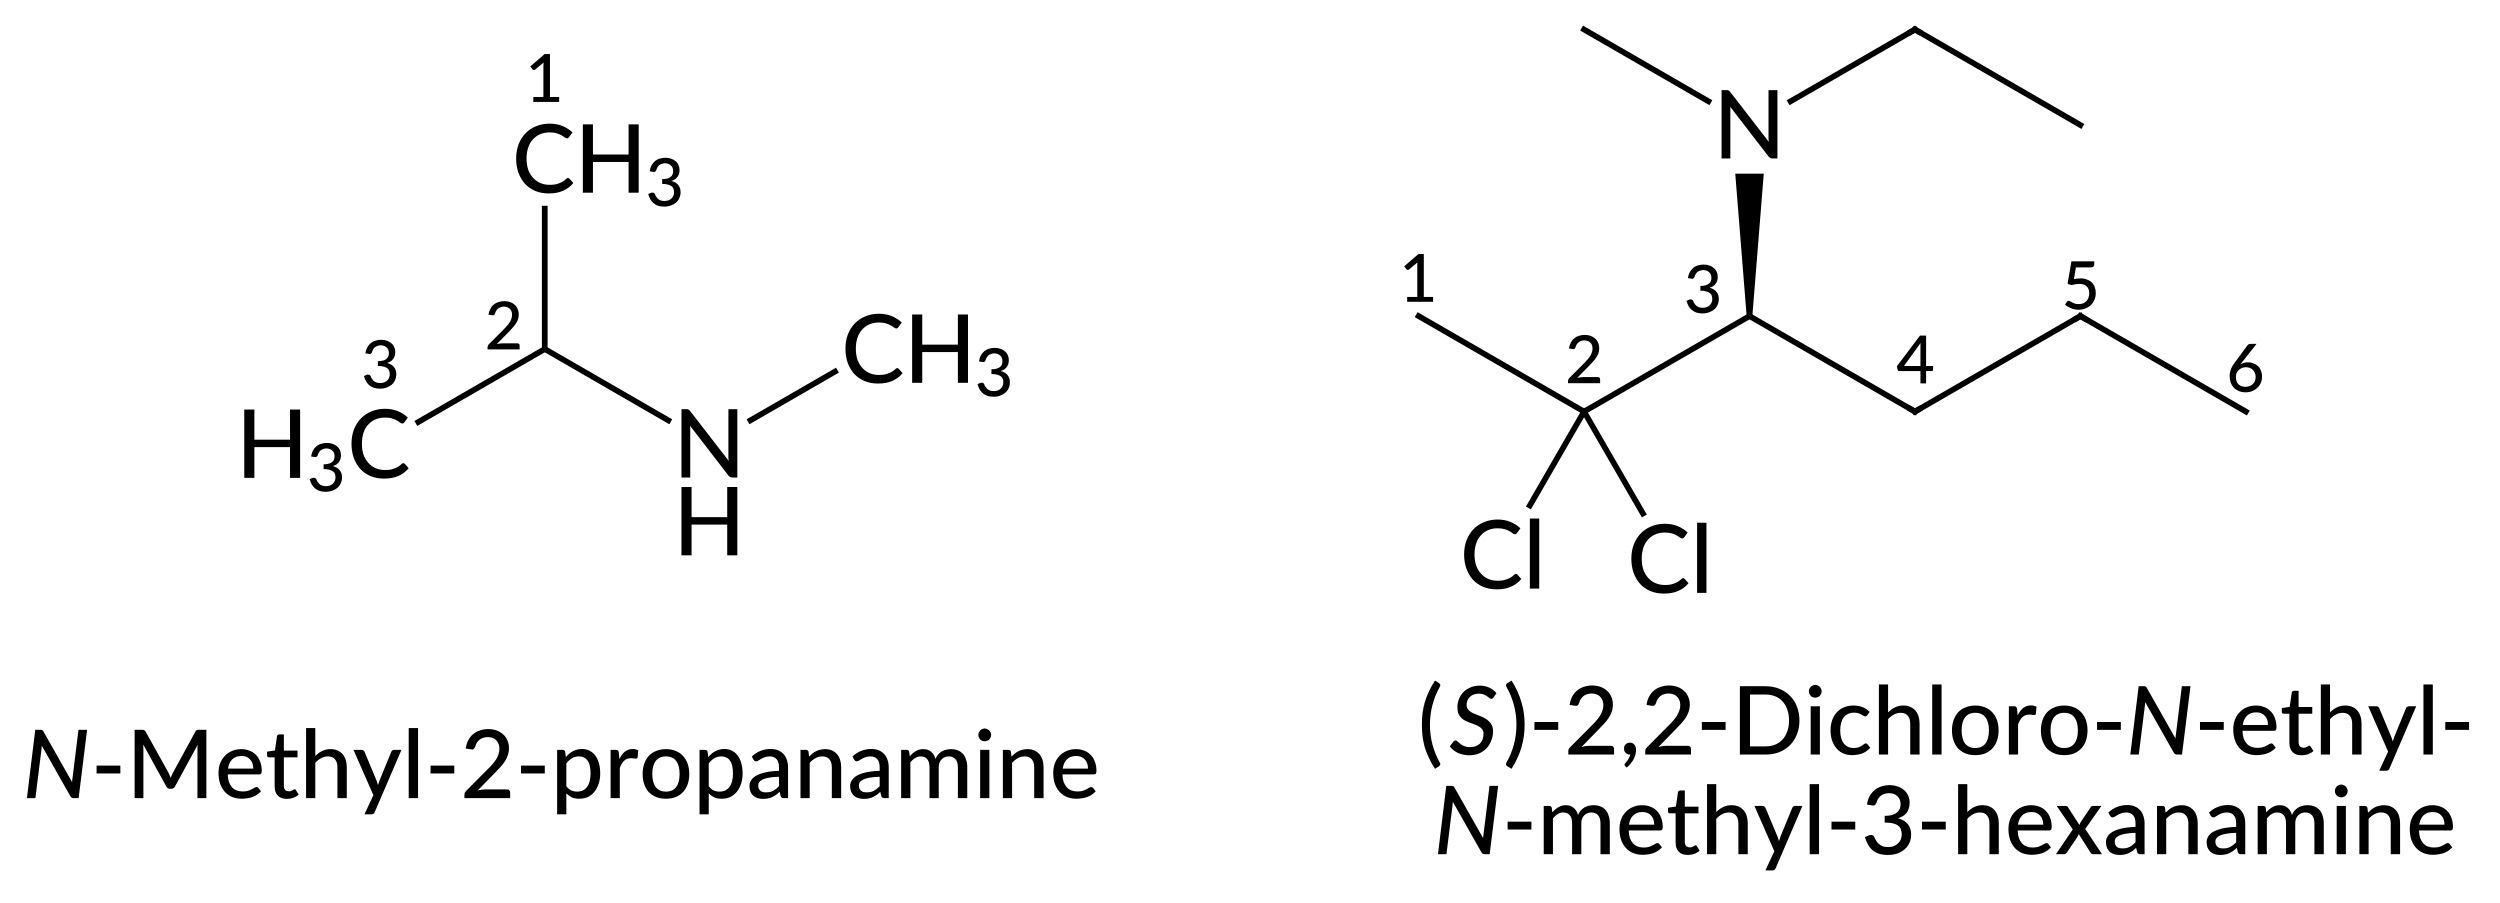 <?xml version="1.0"?>
<!DOCTYPE svg PUBLIC '-//W3C//DTD SVG 1.0//EN'
          'http://www.w3.org/TR/2001/REC-SVG-20010904/DTD/svg10.dtd'>
<svg style="fill-opacity:1; color-rendering:auto; color-interpolation:auto; text-rendering:auto; stroke:black; stroke-linecap:square; stroke-miterlimit:10; shape-rendering:auto; stroke-opacity:1; fill:black; stroke-dasharray:none; font-weight:normal; stroke-width:1; font-family:'Dialog'; font-style:normal; stroke-linejoin:miter; font-size:12px; stroke-dashoffset:0; image-rendering:auto;" xmlns="http://www.w3.org/2000/svg" width="263" viewBox="0 0 263.0 95.0" xmlns:xlink="http://www.w3.org/1999/xlink" height="95"
><!--Generated in ChemDoodle 11.10.0: PD94bWwgdmVyc2lvbj0iMS4wIiBlbmNvZGluZz0iVVRGLTgiIHN0YW5kYWxvbmU9Im5vIj8+DQo8ZCBjZHM9InM6QUNTIERvY3VtZW50IDE5OTYiIGY9InM6aWN4bWwiIGlkPSIxIiBtdj0iczozLjMuMCIgcD0iczpDaGVtRG9vZGxlIiBwYz0iaToxIiBwcj0iaToxIiB2PSJzOjExLjEwLjAiPg0KICAgIDxwIGIxMD0iYjp0cnVlIiBiMTA1PSJiOnRydWUiIGIxMDY9ImI6ZmFsc2UiIGIxMDc9ImI6ZmFsc2UiIGIxMDk9ImI6ZmFsc2UiIGIxMTA9ImI6ZmFsc2UiIGIxMTE9ImI6dHJ1ZSIgYjExMj0iYjp0cnVlIiBiMTE0PSJiOnRydWUiIGIxMTU9ImI6ZmFsc2UiIGIxMTY9ImI6dHJ1ZSIgYjExOD0iYjp0cnVlIiBiMTIxPSJiOnRydWUiIGIxMjk9ImI6ZmFsc2UiIGIxMzE9ImI6ZmFsc2UiIGIxMzI9ImI6ZmFsc2UiIGIxMzM9ImI6dHJ1ZSIgYjE0NT0iYjpmYWxzZSIgYjE0Nj0iYjp0cnVlIiBiMTQ3PSJiOmZhbHNlIiBiMTUyPSJiOmZhbHNlIiBiMTU1PSJiOnRydWUiIGIxNjY9ImI6dHJ1ZSIgYjE2Nz0iYjp0cnVlIiBiMTcwPSJiOmZhbHNlIiBiMTcxPSJiOnRydWUiIGIxNzM9ImI6dHJ1ZSIgYjE3OT0iYjp0cnVlIiBiMjAxPSJiOmZhbHNlIiBiMjE2PSJiOnRydWUiIGIyMjY9ImI6dHJ1ZSIgYjIyNz0iYjpmYWxzZSIgYjIzPSJiOnRydWUiIGIyND0iYjpmYWxzZSIgYjI0NT0iYjp0cnVlIiBiMjQ2PSJiOnRydWUiIGIyNDc9ImI6ZmFsc2UiIGIyNDg9ImI6ZmFsc2UiIGIyNTU9ImI6ZmFsc2UiIGIyNTY9ImI6dHJ1ZSIgYjMwOT0iYjpmYWxzZSIgYjM1PSJiOmZhbHNlIiBiNDA9ImI6ZmFsc2UiIGI0MT0iYjp0cnVlIiBiNDI9ImI6ZmFsc2UiIGI5MD0iYjpmYWxzZSIgYjkzPSJiOnRydWUiIGMxMD0iYzoxMjgsMTI4LDEyOCIgYzExPSJjOjEyOCwwLDAiIGMxMj0iYzowLDAsMCIgYzE5PSJjOjAsMCwwIiBjMj0iYzowLDAsMCIgYzM9ImM6MCwwLDAiIGM0PSJjOjEyOCwxMjgsMTI4IiBjNT0iYzoyNTUsMjU1LDI1NSIgYzY9ImM6MCwwLDAiIGM3PSJjOjI1NSwyNTUsMjU1IiBjOD0iYzowLDAsMCIgYzk9ImM6MCwwLDAiIGYxPSJmOjE0LjQiIGYxMD0iZjo4LjAiIGYxMT0iZjowLjUyMzU5ODgiIGYxMj0iZjoyLjAiIGYxMz0iZjoyLjUiIGYxND0iZjoxLjAiIGYxNT0iZjowLjAiIGYxNj0iZjozLjAiIGYxNz0iZjoyLjAiIGYxOD0iZjo0LjAiIGYxOT0iZjowLjEwNDcxOTc2IiBmMj0iZjowLjYiIGYyMT0iZjoxLjYiIGYyMj0iZjozLjAiIGYyMz0iZjowLjAiIGYyND0iZjoxMC4wIiBmMjU9ImY6MS4wIiBmMjg9ImY6MS4wIiBmMjk9ImY6MS4wIiBmMz0iZjowLjUiIGYzMD0iZjowLjMiIGYzMT0iZjowLjI3IiBmMzQ9ImY6Ni4wIiBmMzU9ImY6NS40OTc3ODciIGYzNj0iZjowLjciIGYzNz0iZjoxLjAiIGYzOD0iZjozLjAiIGYzOT0iZjoxLjIiIGY0PSJmOjUuMCIgZjQwPSJmOjAuMCIgZjQxPSJmOjEuMCIgZjQyPSJmOjEwLjAiIGY0Mz0iZjoxMC4wIiBmNDQ9ImY6MC41MjM1OTg4IiBmNDU9ImY6NS4wIiBmNDY9ImY6MS4wIiBmNDc9ImY6My4wIiBmNDg9ImY6MS4yIiBmNDk9ImY6MC4wIiBmNT0iZjowLjE4IiBmNTE9ImY6MjAuMCIgZjUyPSJmOjUuMCIgZjUzPSJmOjE1LjAiIGY1ND0iZjowLjMiIGY1NT0iZjoxLjAiIGY1Nj0iZjowLjUiIGY1Nz0iZjoxLjAiIGY1OD0iZjoyLjAiIGY1OT0iZjo0LjAiIGY2PSJmOjEuMDQ3MTk3NiIgZjYxPSJmOjIuMCIgZjYyPSJmOjcuMCIgZjYzPSJmOjEuMCIgZjY1PSJmOjUuMCIgZjY2PSJmOjQuMCIgZjY3PSJmOjIwLjAiIGY2OD0iZjowLjQiIGY2OT0iZjozLjAiIGY3PSJmOjEuNSIgZjcwPSJmOjEyLjAiIGY3MT0iZjoxMC4wIiBmOT0iZjowLjciIGkxNT0iaToyIiBpMTY9Imk6MCIgaTE3PSJpOjAiIGkyPSJpOjc5MiIgaTIyPSJpOjIiIGkyNj0iaToxIiBpMz0iaTo2MTIiIGkzMz0iaTowIiBpMzc9Imk6MCIgaTQ9Imk6MzYiIGk0MD0iaToxIiBpNDM9Imk6MSIgaTU9Imk6MzYiIGk2PSJpOjM2IiBpNz0iaTozNiIgaWQ9IjIiIHMyMD0iczpCYXNpYyIgczIyPSJzOkFuZ3N0cm9tIiB0MT0idDpMYXRvIE1lZGl1bSwwLDEwIiB0Mj0idDpUaW1lcyBOZXcgUm9tYW4sMCwxMiIvPg0KICAgIDxhbiBhPSJzOm51bGwiIGNpPSJzOm51bGwiIGNuPSJzOm51bGwiIGNzPSJzOm51bGwiIGQ9InM6bnVsbCIgaWQ9IjMiIGs9InM6bnVsbCIgdD0iczpudWxsIi8+DQogICAgPGN0IGlkPSI0Ii8+DQogICAgPGZ0IGlkPSI1Ij4NCiAgICAgICAgPF9mIHZhbHVlPSJMYXRvIE1lZGl1bSIvPg0KICAgIDwvZnQ+DQogICAgPGEgYXQyPSJiOmZhbHNlIiBhdDM9ImQ6MC4wIiBhdDQ9Imk6MCIgY28xPSJiOmZhbHNlIiBpZD0iNiIgbD0iczpDSDMiIHA9InAzOjExMi45ODcyNCwxODMuNzE3MjEsMC4wIj4NCiAgICAgICAgPGF0IGE9ImI6ZmFsc2UiIGM0PSJjOjAsMCwwIiBjbzE9ImI6ZmFsc2UiIGQ9InM6MyIgaWQ9IjciIG49InM6KklDTF9OVU1CRVJJTkciIHA9InAzOjExMi45ODcyMzYsMTc1LjMxNywwLjAiLz4NCiAgICA8L2E+DQogICAgPGEgYXQyPSJiOmZhbHNlIiBhdDM9ImQ6MC4wIiBhdDQ9Imk6MCIgY28xPSJiOmZhbHNlIiBpZD0iOCIgbD0iczpDIiBwPSJwMzoxMzAuMzA3NzUsMTczLjcxNzIyLDAuMCI+DQogICAgICAgIDxhdCBhPSJiOmZhbHNlIiBjND0iYzowLDAsMCIgY28xPSJiOmZhbHNlIiBkPSJzOjIiIGlkPSI5IiBuPSJzOipJQ0xfTlVNQkVSSU5HIiBwPSJwMzoxMjUuOTc3NjMsMTcxLjIxNzIyLDAuMCIvPg0KICAgIDwvYT4NCiAgICA8YSBhdDI9ImI6ZmFsc2UiIGF0Mz0iZDowLjAiIGF0ND0iaTowIiBjbzE9ImI6ZmFsc2UiIGlkPSIxMCIgbD0iczpDSDMiIHA9InAzOjEzMC4zMDc3NSwxNTMuNzE3MjIsMC4wIj4NCiAgICAgICAgPGF0IGE9ImI6ZmFsc2UiIGM0PSJjOjAsMCwwIiBjbzE9ImI6ZmFsc2UiIGQ9InM6MSIgaWQ9IjExIiBuPSJzOipJQ0xfTlVNQkVSSU5HIiBwPSJwMzoxMzAuMzA3NzUsMTQ1LjIwNDgsMC4wIi8+DQogICAgPC9hPg0KICAgIDxhIGF0Mj0iYjpmYWxzZSIgYXQzPSJkOjAuMCIgYXQ0PSJpOjAiIGNvMT0iYjpmYWxzZSIgaWQ9IjEyIiBsPSJzOk4iIHA9InAzOjE0Ny42MjgyNywxODMuNzE3MjIsMC4wIi8+DQogICAgPGEgYXQyPSJiOmZhbHNlIiBhdDM9ImQ6MC4wIiBhdDQ9Imk6MCIgY28xPSJiOmZhbHNlIiBpZD0iMTMiIGw9InM6Q0gzIiBwPSJwMzoxNjQuOTQ4NzgsMTczLjcxNzIyLDAuMCIvPg0KICAgIDxiIGExPSJpOjYiIGEyPSJpOjgiIGJvMj0iYjpmYWxzZSIgYm8zPSJpOjIiIGNvMT0iYjpmYWxzZSIgaWQ9IjE0IiB0PSJzOlNpbmdsZSIgdDE9InQ6TGF0bywwLDExIiB6bz0iczoxNiIvPg0KICAgIDxiIGExPSJpOjgiIGEyPSJpOjEwIiBibzI9ImI6ZmFsc2UiIGJvMz0iaToyIiBjbzE9ImI6ZmFsc2UiIGlkPSIxNSIgdD0iczpTaW5nbGUiIHQxPSJ0OkxhdG8sMCwxMSIgem89InM6MTgiLz4NCiAgICA8YiBhMT0iaTo4IiBhMj0iaToxMiIgYm8yPSJiOmZhbHNlIiBibzM9Imk6MiIgY28xPSJiOmZhbHNlIiBpZD0iMTYiIHQ9InM6U2luZ2xlIiB0MT0idDpMYXRvLDAsMTEiIHpvPSJzOjE3Ii8+DQogICAgPGIgYTE9Imk6MTIiIGEyPSJpOjEzIiBibzI9ImI6ZmFsc2UiIGJvMz0iaToyIiBjbzE9ImI6ZmFsc2UiIGlkPSIxNyIgdD0iczpTaW5nbGUiIHQxPSJ0OkxhdG8sMCwxMSIgem89InM6MTkiLz4NCiAgICA8YSBhdDI9ImI6ZmFsc2UiIGF0Mz0iZDowLjAiIGF0ND0iaTowIiBjbzE9ImI6ZmFsc2UiIGlkPSIxOCIgbD0iczpDIiBwPSJwMzoyMjIuMjM4MywxNzAuMjUwNDksMC4wIj4NCiAgICAgICAgPGF0IGE9ImI6ZmFsc2UiIGM0PSJjOjAsMCwwIiBjbzE9ImI6ZmFsc2UiIGQ9InM6MSIgaWQ9IjE5IiBuPSJzOipJQ0xfTlVNQkVSSU5HIiBwPSJwMzoyMjIuMjM4MywxNjYuMjM0OCwwLjAiLz4NCiAgICA8L2E+DQogICAgPGEgYXQyPSJiOmZhbHNlIiBhdDM9ImQ6MC4wIiBhdDQ9Imk6MCIgY28xPSJiOmZhbHNlIiBpZD0iMjAiIGw9InM6QyIgcD0icDM6MjM5LjY0MzIzLDE4MC4yOTkyNiwwLjAiPg0KICAgICAgICA8YXQgYT0iYjpmYWxzZSIgYzQ9ImM6MCwwLDAiIGNvMT0iYjpmYWxzZSIgZD0iczoyIiBpZD0iMjEiIG49InM6KklDTF9OVU1CRVJJTkciIHA9InAzOjIzOS42NDMyMywxNzQuNzcwODcsMC4wIi8+DQogICAgPC9hPg0KICAgIDxhIGF0Mj0iYjpmYWxzZSIgYXQzPSJkOjAuMCIgYXQ0PSJpOjAiIGNvMT0iYjpmYWxzZSIgaWQ9IjIyIiBsPSJzOkNsIiBwPSJwMzoyNDguNTY4MDgsMTk1Ljc1NzU1LDAuMCIvPg0KICAgIDxhIGF0Mj0iYjpmYWxzZSIgYXQzPSJkOjAuMCIgYXQ0PSJpOjAiIGNvMT0iYjpmYWxzZSIgaWQ9IjIzIiBsPSJzOkMiIHA9InAzOjI1Ny4wNDgxNiwxNzAuMjUwNDksMC4wIj4NCiAgICAgICAgPGF0IGE9ImI6ZmFsc2UiIGM0PSJjOjAsMCwwIiBjbzE9ImI6ZmFsc2UiIGQ9InM6MyIgaWQ9IjI0IiBuPSJzOipJQ0xfTlVNQkVSSU5HIiBwPSJwMzoyNTIuMTE1NywxNjcuNDAyNzQsMC4wIi8+DQogICAgPC9hPg0KICAgIDxhIGF0Mj0iYjpmYWxzZSIgYXQzPSJkOjAuMCIgYXQ0PSJpOjAiIGNvMT0iYjpmYWxzZSIgaWQ9IjI1IiBsPSJzOkNsIiBwPSJwMzoyMzAuOTc2MTQsMTk1LjMxMTExLDAuMCIvPg0KICAgIDxhIGF0Mj0iYjpmYWxzZSIgYXQzPSJkOjAuMCIgYXQ0PSJpOjAiIGNvMT0iYjpmYWxzZSIgaWQ9IjI2IiBsPSJzOkMiIHA9InAzOjI3NC40NTMxLDE4MC4yOTkyNywwLjAiPg0KICAgICAgICA8YXQgYT0iYjpmYWxzZSIgYzQ9ImM6MCwwLDAiIGNvMT0iYjpmYWxzZSIgZD0iczo0IiBpZD0iMjciIG49InM6KklDTF9OVU1CRVJJTkciIHA9InAzOjI3NC40NTMxLDE3NC44MTcxNywwLjAiLz4NCiAgICA8L2E+DQogICAgPGEgYXQyPSJiOmZhbHNlIiBhdDM9ImQ6MC4wIiBhdDQ9Imk6MCIgY28xPSJiOmZhbHNlIiBpZD0iMjgiIGw9InM6TiIgcD0icDM6MjU3LjA0ODE2LDE1MC4xNTMwMiwwLjAiLz4NCiAgICA8YSBhdDI9ImI6ZmFsc2UiIGF0Mz0iZDowLjAiIGF0ND0iaTowIiBjbzE9ImI6ZmFsc2UiIGlkPSIyOSIgbD0iczpDIiBwPSJwMzoyOTEuODU4MDYsMTcwLjI1MDUsMC4wIj4NCiAgICAgICAgPGF0IGE9ImI6ZmFsc2UiIGM0PSJjOjAsMCwwIiBjbzE9ImI6ZmFsc2UiIGQ9InM6NSIgaWQ9IjMwIiBuPSJzOipJQ0xfTlVNQkVSSU5HIiBwPSJwMzoyOTEuODU4MDYsMTY3LjAzODQyLDAuMCIvPg0KICAgIDwvYT4NCiAgICA8YSBhdDI9ImI6ZmFsc2UiIGF0Mz0iZDowLjAiIGF0ND0iaTowIiBjbzE9ImI6ZmFsc2UiIGlkPSIzMSIgbD0iczpDIiBwPSJwMzoyMzkuNjQzMjUsMTQwLjEwNDI4LDAuMCIvPg0KICAgIDxhIGF0Mj0iYjpmYWxzZSIgYXQzPSJkOjAuMCIgYXQ0PSJpOjAiIGNvMT0iYjpmYWxzZSIgaWQ9IjMyIiBsPSJzOkMiIHA9InAzOjI3NC40NTMxLDE0MC4xMDQyOCwwLjAiLz4NCiAgICA8YSBhdDI9ImI6ZmFsc2UiIGF0Mz0iZDowLjAiIGF0ND0iaTowIiBjbzE9ImI6ZmFsc2UiIGlkPSIzMyIgbD0iczpDIiBwPSJwMzozMDkuMjYyOTcsMTgwLjI5OTI3LDAuMCI+DQogICAgICAgIDxhdCBhPSJiOmZhbHNlIiBjND0iYzowLDAsMCIgY28xPSJiOmZhbHNlIiBkPSJzOjYiIGlkPSIzNCIgbj0iczoqSUNMX05VTUJFUklORyIgcD0icDM6MzA5LjI2Mjk3LDE3NS43MjQ2LDAuMCIvPg0KICAgIDwvYT4NCiAgICA8YSBhdDI9ImI6ZmFsc2UiIGF0Mz0iZDowLjAiIGF0ND0iaTowIiBjbzE9ImI6ZmFsc2UiIGlkPSIzNSIgbD0iczpDIiBwPSJwMzoyOTEuODU4MDYsMTUwLjE1MzAzLDAuMCIvPg0KICAgIDxiIGExPSJpOjE4IiBhMj0iaToyMCIgYm8yPSJiOmZhbHNlIiBibzM9Imk6MiIgY28xPSJiOmZhbHNlIiBpZD0iMzYiIHQ9InM6U2luZ2xlIiB0MT0idDpMYXRvLDAsMTEiIHpvPSJzOjIwIi8+DQogICAgPGIgYTE9Imk6MjIiIGEyPSJpOjIwIiBibzI9ImI6ZmFsc2UiIGJvMz0iaToyIiBjbzE9ImI6ZmFsc2UiIGlkPSIzNyIgdD0iczpTaW5nbGUiIHQxPSJ0OkxhdG8sMCwxMSIgem89InM6MjYiLz4NCiAgICA8YiBhMT0iaToyMCIgYTI9Imk6MjMiIGJvMj0iYjpmYWxzZSIgYm8zPSJpOjIiIGNvMT0iYjpmYWxzZSIgaWQ9IjM4IiB0PSJzOlNpbmdsZSIgdDE9InQ6TGF0bywwLDExIiB6bz0iczoyMSIvPg0KICAgIDxiIGExPSJpOjIwIiBhMj0iaToyNSIgYm8yPSJiOmZhbHNlIiBibzM9Imk6MiIgY28xPSJiOmZhbHNlIiBpZD0iMzkiIHQ9InM6U2luZ2xlIiB0MT0idDpMYXRvLDAsMTEiIHpvPSJzOjI1Ii8+DQogICAgPGIgYTE9Imk6MjMiIGEyPSJpOjI2IiBibzI9ImI6ZmFsc2UiIGJvMz0iaToyIiBjbzE9ImI6ZmFsc2UiIGlkPSI0MCIgdD0iczpTaW5nbGUiIHQxPSJ0OkxhdG8sMCwxMSIgem89InM6MjIiLz4NCiAgICA8YiBhMT0iaToyMyIgYTI9Imk6MjgiIGJvMj0iYjpmYWxzZSIgYm8zPSJpOjIiIGNvMT0iYjpmYWxzZSIgaWQ9IjQxIiB0PSJzOlByb3RydWRpbmciIHQxPSJ0OkxhdG8sMCwxMSIgem89InM6MjciLz4NCiAgICA8YiBhMT0iaToyNiIgYTI9Imk6MjkiIGJvMj0iYjpmYWxzZSIgYm8zPSJpOjIiIGNvMT0iYjpmYWxzZSIgaWQ9IjQyIiB0PSJzOlNpbmdsZSIgdDE9InQ6TGF0bywwLDExIiB6bz0iczoyMyIvPg0KICAgIDxiIGExPSJpOjI4IiBhMj0iaTozMSIgYm8yPSJiOmZhbHNlIiBibzM9Imk6MiIgY28xPSJiOmZhbHNlIiBpZD0iNDMiIHQ9InM6U2luZ2xlIiB0MT0idDpMYXRvLDAsMTEiIHpvPSJzOjI5Ii8+DQogICAgPGIgYTE9Imk6MjgiIGEyPSJpOjMyIiBibzI9ImI6ZmFsc2UiIGJvMz0iaToyIiBjbzE9ImI6ZmFsc2UiIGlkPSI0NCIgdD0iczpTaW5nbGUiIHQxPSJ0OkxhdG8sMCwxMSIgem89InM6MjgiLz4NCiAgICA8YiBhMT0iaToyOSIgYTI9Imk6MzMiIGJvMj0iYjpmYWxzZSIgYm8zPSJpOjIiIGNvMT0iYjpmYWxzZSIgaWQ9IjQ1IiB0PSJzOlNpbmdsZSIgdDE9InQ6TGF0bywwLDExIiB6bz0iczoyNCIvPg0KICAgIDxiIGExPSJpOjMyIiBhMj0iaTozNSIgYm8yPSJiOmZhbHNlIiBibzM9Imk6MiIgY28xPSJiOmZhbHNlIiBpZD0iNDYiIHQ9InM6U2luZ2xlIiB0MT0idDpMYXRvLDAsMTEiIHpvPSJzOjMwIi8+DQogICAgPGxhIGNvMT0iYjpmYWxzZSIgaWQ9IjQ3IiBwMT0icDI6NzguOTk3MjUsMjE3LjM1NTMiIHAyPSJwMjo3OC45OTcyNSwyMTcuMzU1MyIgc2gyMj0iZjotMS4wNzAxNjQ1RS03IiBzaDM9ImI6ZmFsc2UiIHNoND0iYjpmYWxzZSIgc2g1PSJiOmZhbHNlIiB0PSJzOk4tTWV0aHlsLTItcHJvcGFuYW1pbmUiIHQyPSJ0OkxhdG8gTWVkaXVtLDAsMTAiPg0KICAgICAgICA8X2YgYT0iaTowIiB3PSJmOi0xLjAiPg0KICAgICAgICAgICAgPHIgZD0iczppIj5OPC9yPg0KICAgICAgICAgICAgPHI+LU1ldGh5bC0yLXByb3BhbmFtaW5lPC9yPg0KICAgICAgICA8L19mPg0KICAgIDwvbGE+DQogICAgPGxhIGNvMT0iYjpmYWxzZSIgaWQ9IjQ4IiBwMT0icDI6Mjc3LjY2MzgyLDIxMi43NjkxNSIgcDI9InAyOjI3Ny42NjM4MiwyMTIuNzY5MTUiIHNoMjI9ImY6LTEuMDcwMTY0NUUtNyIgc2gzPSJiOmZhbHNlIiBzaDQ9ImI6ZmFsc2UiIHNoNT0iYjpmYWxzZSIgdD0iczooUyktMiwyLURpY2hsb3JvLU4tZXRoeWwtJiMxMDtOLW1ldGh5bC0zLWhleGFuYW1pbmUiIHQyPSJ0OkxhdG8gTWVkaXVtLDAsMTAiPg0KICAgICAgICA8X2YgYT0iaToxIiB3PSJmOi0xLjAiPg0KICAgICAgICAgICAgPHI+KDwvcj4NCiAgICAgICAgICAgIDxyIGQ9InM6aSI+Uzwvcj4NCiAgICAgICAgICAgIDxyPiktMiwyLURpY2hsb3JvLTwvcj4NCiAgICAgICAgICAgIDxyIGQ9InM6aSI+Tjwvcj4NCiAgICAgICAgICAgIDxyPi1ldGh5bC08L3I+DQogICAgICAgICAgICA8ciBkPSJzOmkiPg0KPC9yPg0KICAgICAgICAgICAgPHI+Ti1tZXRoeWwtMy1oZXhhbmFtaW48L3I+DQogICAgICAgIDwvX2Y+DQogICAgPC9sYT4NCjwvZD4NCg==--><defs id="genericDefs"
  /><g
  ><g transform="translate(5.997,80.355) rotate(-0) translate(-78.997,-217.355)" style="font-size:10px; text-rendering:geometricPrecision; image-rendering:optimizeQuality; color-rendering:optimizeQuality; font-family:'Lato Medium'; font-style:italic; color-interpolation:linearRGB;"
    ><path style="stroke:none;" d="M82.161 213.777 L81.271 220.965 L80.755 220.965 Q80.63 220.965 80.552 220.918 Q80.474 220.871 80.411 220.777 L77.396 215.449 Q77.38 215.652 77.364 215.824 L76.724 220.965 L75.833 220.965 L76.708 213.777 L77.239 213.777 Q77.38 213.777 77.443 213.808 Q77.505 213.84 77.568 213.949 L80.583 219.277 Q80.599 219.152 80.599 219.043 Q80.614 218.933 80.63 218.84 L81.255 213.777 L82.161 213.777 Z"
      /><path style="stroke:none;" d="M83.161 217.543 L85.661 217.543 L85.661 218.371 L83.161 218.371 L83.161 217.543 ZM94.71 213.777 L94.71 220.965 L93.772 220.965 L93.772 215.855 Q93.772 215.746 93.772 215.621 Q93.788 215.48 93.803 215.34 L91.413 219.73 Q91.288 219.98 91.022 219.98 L90.881 219.98 Q90.616 219.98 90.491 219.73 L88.069 215.324 Q88.085 215.605 88.085 215.855 L88.085 220.965 L87.163 220.965 L87.163 213.777 L87.944 213.777 Q88.085 213.777 88.163 213.808 Q88.241 213.84 88.319 213.965 L90.71 218.262 Q90.788 218.402 90.835 218.543 Q90.897 218.683 90.96 218.824 Q91.069 218.527 91.21 218.262 L93.553 213.965 Q93.616 213.84 93.694 213.808 Q93.772 213.777 93.913 213.777 L94.71 213.777 ZM99.644 217.855 Q99.644 217.574 99.566 217.324 Q99.488 217.074 99.316 216.902 Q99.16 216.715 98.925 216.621 Q98.707 216.527 98.41 216.527 Q97.785 216.527 97.425 216.887 Q97.082 217.23 96.988 217.855 L99.644 217.855 ZM100.457 220.246 Q100.269 220.449 100.035 220.605 Q99.8 220.762 99.535 220.855 Q99.269 220.949 98.988 220.98 Q98.707 221.027 98.425 221.027 Q97.91 221.027 97.457 220.855 Q97.019 220.683 96.691 220.34 Q96.363 219.996 96.175 219.496 Q95.988 218.98 95.988 218.324 Q95.988 217.793 96.144 217.34 Q96.316 216.871 96.629 216.543 Q96.941 216.199 97.379 216.012 Q97.832 215.808 98.379 215.808 Q98.847 215.808 99.238 215.965 Q99.629 216.105 99.91 216.402 Q100.207 216.683 100.363 217.121 Q100.535 217.543 100.535 218.09 Q100.535 218.308 100.472 218.387 Q100.425 218.465 100.285 218.465 L96.957 218.465 Q96.972 218.918 97.082 219.262 Q97.207 219.59 97.41 219.824 Q97.613 220.043 97.894 220.152 Q98.175 220.262 98.519 220.262 Q98.847 220.262 99.082 220.199 Q99.316 220.121 99.488 220.027 Q99.66 219.933 99.769 219.871 Q99.894 219.793 99.988 219.793 Q100.113 219.793 100.175 219.887 L100.457 220.246 ZM103.174 221.043 Q102.549 221.043 102.221 220.699 Q101.892 220.355 101.892 219.715 L101.892 216.668 L101.299 216.668 Q101.205 216.668 101.142 216.621 Q101.096 216.574 101.096 216.465 L101.096 216.074 L101.924 215.949 L102.142 214.433 Q102.158 214.355 102.221 214.308 Q102.283 214.262 102.361 214.262 L102.861 214.262 L102.861 215.965 L104.299 215.965 L104.299 216.668 L102.861 216.668 L102.861 219.652 Q102.861 219.949 103.002 220.105 Q103.158 220.246 103.392 220.246 Q103.517 220.246 103.611 220.215 Q103.721 220.168 103.783 220.137 Q103.861 220.09 103.908 220.058 Q103.955 220.027 104.002 220.027 Q104.049 220.027 104.064 220.043 Q104.096 220.058 104.127 220.121 L104.424 220.59 Q104.189 220.808 103.846 220.933 Q103.517 221.043 103.174 221.043 ZM106.169 216.527 Q106.497 216.199 106.872 216.012 Q107.263 215.808 107.778 215.808 Q108.2 215.808 108.513 215.949 Q108.825 216.09 109.044 216.34 Q109.263 216.59 109.372 216.949 Q109.481 217.293 109.481 217.73 L109.481 220.965 L108.497 220.965 L108.497 217.73 Q108.497 217.183 108.247 216.887 Q107.997 216.574 107.481 216.574 Q107.106 216.574 106.778 216.762 Q106.45 216.933 106.169 217.246 L106.169 220.965 L105.2 220.965 L105.2 213.59 L106.169 213.59 L106.169 216.527 ZM115.233 215.887 L112.42 222.433 Q112.373 222.543 112.295 222.605 Q112.217 222.668 112.076 222.668 L111.342 222.668 L112.279 220.652 L110.186 215.887 L111.045 215.887 Q111.17 215.887 111.233 215.949 Q111.311 216.012 111.342 216.074 L112.623 219.137 Q112.67 219.246 112.701 219.371 Q112.748 219.48 112.764 219.59 Q112.795 219.48 112.842 219.371 Q112.889 219.246 112.92 219.121 L114.17 216.074 Q114.201 215.996 114.279 215.949 Q114.358 215.887 114.451 215.887 L115.233 215.887 ZM116.98 213.59 L116.98 220.965 L115.996 220.965 L115.996 213.59 L116.98 213.59 ZM118.292 217.543 L120.792 217.543 L120.792 218.371 L118.292 218.371 L118.292 217.543 ZM126.34 220.043 Q126.497 220.043 126.575 220.137 Q126.668 220.23 126.668 220.371 L126.668 220.965 L121.856 220.965 L121.856 220.637 Q121.856 220.527 121.887 220.418 Q121.934 220.308 122.028 220.215 L124.293 217.933 Q124.59 217.652 124.809 217.387 Q125.043 217.121 125.2 216.871 Q125.356 216.605 125.45 216.324 Q125.543 216.043 125.543 215.746 Q125.543 215.449 125.434 215.23 Q125.34 214.996 125.168 214.84 Q125.012 214.683 124.793 214.621 Q124.575 214.543 124.309 214.543 Q124.043 214.543 123.825 214.621 Q123.606 214.683 123.434 214.824 Q123.278 214.965 123.153 215.152 Q123.043 215.324 122.997 215.543 Q122.918 215.73 122.809 215.808 Q122.715 215.871 122.497 215.824 L121.997 215.746 Q122.059 215.246 122.262 214.871 Q122.465 214.48 122.778 214.23 Q123.09 213.965 123.497 213.84 Q123.903 213.699 124.356 213.699 Q124.84 213.699 125.231 213.84 Q125.622 213.98 125.918 214.246 Q126.215 214.496 126.372 214.871 Q126.543 215.246 126.543 215.715 Q126.543 216.121 126.418 216.465 Q126.309 216.793 126.106 217.105 Q125.903 217.418 125.622 217.715 Q125.356 218.012 125.059 218.308 L123.247 220.168 Q123.45 220.105 123.653 220.074 Q123.872 220.043 124.075 220.043 L126.34 220.043 ZM127.812 217.543 L130.312 217.543 L130.312 218.371 L127.812 218.371 L127.812 217.543 ZM132.579 219.715 Q132.829 220.027 133.095 220.152 Q133.376 220.277 133.72 220.277 Q134.392 220.277 134.751 219.793 Q135.126 219.308 135.126 218.387 Q135.126 217.902 135.048 217.558 Q134.97 217.215 134.798 216.996 Q134.642 216.777 134.407 216.683 Q134.189 216.574 133.892 216.574 Q133.47 216.574 133.157 216.777 Q132.845 216.965 132.579 217.308 L132.579 219.715 ZM132.532 216.652 Q132.689 216.449 132.876 216.293 Q133.064 216.137 133.267 216.027 Q133.486 215.918 133.72 215.855 Q133.954 215.793 134.22 215.793 Q134.657 215.793 135.001 215.965 Q135.361 216.137 135.611 216.465 Q135.861 216.793 136.001 217.277 Q136.142 217.762 136.142 218.387 Q136.142 218.949 135.986 219.433 Q135.829 219.918 135.548 220.277 Q135.267 220.637 134.861 220.84 Q134.454 221.027 133.939 221.027 Q133.486 221.027 133.157 220.887 Q132.845 220.73 132.579 220.465 L132.579 222.668 L131.611 222.668 L131.611 215.887 L132.189 215.887 Q132.392 215.887 132.454 216.074 L132.532 216.652 ZM138.158 216.855 Q138.392 216.355 138.736 216.074 Q139.095 215.793 139.579 215.793 Q139.736 215.793 139.876 215.84 Q140.033 215.871 140.142 215.933 L140.079 216.668 Q140.048 216.808 139.908 216.808 Q139.845 216.808 139.704 216.793 Q139.564 216.762 139.408 216.762 Q139.173 216.762 138.986 216.824 Q138.814 216.887 138.658 217.027 Q138.517 217.152 138.408 217.355 Q138.298 217.543 138.204 217.777 L138.204 220.965 L137.236 220.965 L137.236 215.887 L137.798 215.887 Q137.954 215.887 138.001 215.949 Q138.064 215.996 138.095 216.152 L138.158 216.855 ZM143.057 215.808 Q143.619 215.808 144.073 215.996 Q144.526 216.168 144.838 216.512 Q145.166 216.855 145.338 217.34 Q145.51 217.824 145.51 218.418 Q145.51 219.027 145.338 219.512 Q145.166 219.996 144.838 220.34 Q144.526 220.668 144.073 220.855 Q143.619 221.027 143.057 221.027 Q142.494 221.027 142.041 220.855 Q141.588 220.668 141.26 220.34 Q140.948 219.996 140.776 219.512 Q140.604 219.027 140.604 218.418 Q140.604 217.824 140.776 217.34 Q140.948 216.855 141.26 216.512 Q141.588 216.168 142.041 215.996 Q142.494 215.808 143.057 215.808 ZM143.057 220.277 Q143.776 220.277 144.135 219.793 Q144.494 219.308 144.494 218.418 Q144.494 217.543 144.135 217.058 Q143.776 216.574 143.057 216.574 Q142.338 216.574 141.979 217.058 Q141.619 217.543 141.619 218.418 Q141.619 219.308 141.979 219.793 Q142.338 220.277 143.057 220.277 ZM147.56 219.715 Q147.81 220.027 148.075 220.152 Q148.357 220.277 148.7 220.277 Q149.372 220.277 149.732 219.793 Q150.107 219.308 150.107 218.387 Q150.107 217.902 150.028 217.558 Q149.95 217.215 149.778 216.996 Q149.622 216.777 149.388 216.683 Q149.169 216.574 148.872 216.574 Q148.45 216.574 148.138 216.777 Q147.825 216.965 147.56 217.308 L147.56 219.715 ZM147.513 216.652 Q147.669 216.449 147.857 216.293 Q148.044 216.137 148.247 216.027 Q148.466 215.918 148.7 215.855 Q148.935 215.793 149.2 215.793 Q149.638 215.793 149.982 215.965 Q150.341 216.137 150.591 216.465 Q150.841 216.793 150.982 217.277 Q151.122 217.762 151.122 218.387 Q151.122 218.949 150.966 219.433 Q150.81 219.918 150.528 220.277 Q150.247 220.637 149.841 220.84 Q149.435 221.027 148.919 221.027 Q148.466 221.027 148.138 220.887 Q147.825 220.73 147.56 220.465 L147.56 222.668 L146.591 222.668 L146.591 215.887 L147.169 215.887 Q147.372 215.887 147.435 216.074 L147.513 216.652 ZM154.95 218.715 Q154.341 218.73 153.919 218.808 Q153.513 218.871 153.247 218.996 Q152.997 219.121 152.872 219.277 Q152.763 219.433 152.763 219.637 Q152.763 219.824 152.825 219.965 Q152.888 220.105 152.997 220.199 Q153.107 220.277 153.247 220.324 Q153.404 220.355 153.575 220.355 Q153.794 220.355 153.982 220.324 Q154.169 220.277 154.325 220.199 Q154.497 220.105 154.638 219.996 Q154.794 219.871 154.95 219.715 L154.95 218.715 ZM152.091 216.59 Q152.513 216.183 152.997 215.996 Q153.497 215.793 154.091 215.793 Q154.529 215.793 154.857 215.933 Q155.2 216.074 155.435 216.34 Q155.669 216.59 155.779 216.949 Q155.904 217.293 155.904 217.73 L155.904 220.965 L155.466 220.965 Q155.325 220.965 155.247 220.918 Q155.169 220.871 155.122 220.746 L155.013 220.293 Q154.825 220.48 154.638 220.621 Q154.45 220.746 154.232 220.855 Q154.029 220.949 153.794 220.996 Q153.56 221.043 153.279 221.043 Q152.966 221.043 152.7 220.965 Q152.45 220.887 152.247 220.715 Q152.06 220.543 151.95 220.293 Q151.841 220.027 151.841 219.683 Q151.841 219.387 151.997 219.121 Q152.154 218.84 152.513 218.621 Q152.888 218.402 153.482 218.262 Q154.075 218.121 154.95 218.09 L154.95 217.73 Q154.95 217.152 154.7 216.871 Q154.45 216.574 153.982 216.574 Q153.654 216.574 153.435 216.668 Q153.216 216.746 153.06 216.84 Q152.904 216.933 152.779 217.012 Q152.669 217.09 152.544 217.09 Q152.45 217.09 152.372 217.043 Q152.31 216.98 152.263 216.902 L152.091 216.59 ZM158.117 216.59 Q158.289 216.418 158.461 216.277 Q158.649 216.121 158.852 216.027 Q159.055 215.918 159.289 215.871 Q159.524 215.808 159.789 215.808 Q160.211 215.808 160.524 215.949 Q160.836 216.09 161.055 216.34 Q161.274 216.59 161.383 216.949 Q161.492 217.293 161.492 217.73 L161.492 220.965 L160.508 220.965 L160.508 217.73 Q160.508 217.183 160.258 216.887 Q160.008 216.574 159.492 216.574 Q159.117 216.574 158.789 216.762 Q158.461 216.933 158.18 217.246 L158.18 220.965 L157.211 220.965 L157.211 215.887 L157.789 215.887 Q157.992 215.887 158.055 216.074 L158.117 216.59 ZM165.541 218.715 Q164.931 218.73 164.509 218.808 Q164.103 218.871 163.838 218.996 Q163.588 219.121 163.463 219.277 Q163.353 219.433 163.353 219.637 Q163.353 219.824 163.416 219.965 Q163.478 220.105 163.588 220.199 Q163.697 220.277 163.838 220.324 Q163.994 220.355 164.166 220.355 Q164.384 220.355 164.572 220.324 Q164.759 220.277 164.916 220.199 Q165.088 220.105 165.228 219.996 Q165.384 219.871 165.541 219.715 L165.541 218.715 ZM162.681 216.59 Q163.103 216.183 163.588 215.996 Q164.088 215.793 164.681 215.793 Q165.119 215.793 165.447 215.933 Q165.791 216.074 166.025 216.34 Q166.259 216.59 166.369 216.949 Q166.494 217.293 166.494 217.73 L166.494 220.965 L166.056 220.965 Q165.916 220.965 165.838 220.918 Q165.759 220.871 165.713 220.746 L165.603 220.293 Q165.416 220.48 165.228 220.621 Q165.041 220.746 164.822 220.855 Q164.619 220.949 164.384 220.996 Q164.15 221.043 163.869 221.043 Q163.556 221.043 163.291 220.965 Q163.041 220.887 162.838 220.715 Q162.65 220.543 162.541 220.293 Q162.431 220.027 162.431 219.683 Q162.431 219.387 162.588 219.121 Q162.744 218.84 163.103 218.621 Q163.478 218.402 164.072 218.262 Q164.666 218.121 165.541 218.09 L165.541 217.73 Q165.541 217.152 165.291 216.871 Q165.041 216.574 164.572 216.574 Q164.244 216.574 164.025 216.668 Q163.806 216.746 163.65 216.84 Q163.494 216.933 163.369 217.012 Q163.259 217.09 163.134 217.09 Q163.041 217.09 162.963 217.043 Q162.9 216.98 162.853 216.902 L162.681 216.59 ZM167.801 220.965 L167.801 215.887 L168.38 215.887 Q168.583 215.887 168.645 216.074 L168.708 216.558 Q168.989 216.23 169.333 216.027 Q169.676 215.808 170.13 215.808 Q170.645 215.808 170.958 216.09 Q171.27 216.355 171.411 216.84 Q171.52 216.558 171.692 216.371 Q171.88 216.168 172.083 216.043 Q172.301 215.918 172.536 215.871 Q172.786 215.808 173.036 215.808 Q173.442 215.808 173.755 215.933 Q174.083 216.058 174.301 216.308 Q174.52 216.543 174.63 216.918 Q174.755 217.277 174.755 217.73 L174.755 220.965 L173.77 220.965 L173.77 217.73 Q173.77 217.152 173.52 216.871 Q173.27 216.574 172.801 216.574 Q172.583 216.574 172.395 216.652 Q172.208 216.73 172.067 216.871 Q171.926 217.012 171.833 217.23 Q171.755 217.449 171.755 217.73 L171.755 220.965 L170.786 220.965 L170.786 217.73 Q170.786 217.137 170.536 216.855 Q170.301 216.574 169.848 216.574 Q169.536 216.574 169.27 216.746 Q169.005 216.902 168.77 217.199 L168.77 220.965 L167.801 220.965 ZM177.082 215.887 L177.082 220.965 L176.113 220.965 L176.113 215.887 L177.082 215.887 ZM177.27 214.308 Q177.27 214.449 177.207 214.574 Q177.16 214.699 177.067 214.793 Q176.973 214.887 176.848 214.933 Q176.723 214.98 176.582 214.98 Q176.457 214.98 176.332 214.933 Q176.207 214.887 176.113 214.793 Q176.035 214.699 175.973 214.574 Q175.926 214.449 175.926 214.308 Q175.926 214.168 175.973 214.058 Q176.035 213.933 176.113 213.84 Q176.207 213.746 176.332 213.699 Q176.457 213.637 176.582 213.637 Q176.723 213.637 176.848 213.699 Q176.973 213.746 177.067 213.84 Q177.16 213.933 177.207 214.058 Q177.27 214.168 177.27 214.308 ZM179.408 216.59 Q179.58 216.418 179.752 216.277 Q179.939 216.121 180.142 216.027 Q180.345 215.918 180.58 215.871 Q180.814 215.808 181.08 215.808 Q181.502 215.808 181.814 215.949 Q182.127 216.09 182.345 216.34 Q182.564 216.59 182.673 216.949 Q182.783 217.293 182.783 217.73 L182.783 220.965 L181.798 220.965 L181.798 217.73 Q181.798 217.183 181.548 216.887 Q181.298 216.574 180.783 216.574 Q180.408 216.574 180.08 216.762 Q179.752 216.933 179.47 217.246 L179.47 220.965 L178.502 220.965 L178.502 215.887 L179.08 215.887 Q179.283 215.887 179.345 216.074 L179.408 216.59 ZM187.456 217.855 Q187.456 217.574 187.378 217.324 Q187.3 217.074 187.128 216.902 Q186.972 216.715 186.737 216.621 Q186.519 216.527 186.222 216.527 Q185.597 216.527 185.237 216.887 Q184.894 217.23 184.8 217.855 L187.456 217.855 ZM188.269 220.246 Q188.081 220.449 187.847 220.605 Q187.612 220.762 187.347 220.855 Q187.081 220.949 186.8 220.98 Q186.519 221.027 186.237 221.027 Q185.722 221.027 185.269 220.855 Q184.831 220.683 184.503 220.34 Q184.175 219.996 183.987 219.496 Q183.8 218.98 183.8 218.324 Q183.8 217.793 183.956 217.34 Q184.128 216.871 184.44 216.543 Q184.753 216.199 185.19 216.012 Q185.644 215.808 186.19 215.808 Q186.659 215.808 187.05 215.965 Q187.44 216.105 187.722 216.402 Q188.019 216.683 188.175 217.121 Q188.347 217.543 188.347 218.09 Q188.347 218.308 188.284 218.387 Q188.237 218.465 188.097 218.465 L184.769 218.465 Q184.784 218.918 184.894 219.262 Q185.019 219.59 185.222 219.824 Q185.425 220.043 185.706 220.152 Q185.987 220.262 186.331 220.262 Q186.659 220.262 186.894 220.199 Q187.128 220.121 187.3 220.027 Q187.472 219.933 187.581 219.871 Q187.706 219.793 187.8 219.793 Q187.925 219.793 187.987 219.887 L188.269 220.246 Z"
      /><path d="M223.428 213.238 Q223.428 214.3 223.693 215.316 Q223.959 216.316 224.459 217.207 Q224.553 217.379 224.506 217.457 Q224.475 217.55 224.381 217.613 L223.959 217.879 Q223.584 217.3 223.318 216.722 Q223.053 216.16 222.881 215.597 Q222.725 215.019 222.647 214.441 Q222.584 213.847 222.584 213.238 Q222.584 212.629 222.647 212.05 Q222.725 211.457 222.881 210.894 Q223.053 210.316 223.318 209.754 Q223.584 209.175 223.959 208.597 L224.381 208.863 Q224.475 208.925 224.506 209.019 Q224.553 209.097 224.459 209.269 Q223.959 210.16 223.693 211.175 Q223.428 212.175 223.428 213.238 Z" style="stroke:none;" transform="translate(78.997,217.355) rotate(0) translate(198.667,-4.586) rotate(-0) translate(-277.664,-212.769)"
      /><path d="M230.131 210.363 Q230.068 210.441 230.006 210.488 Q229.959 210.519 229.881 210.519 Q229.787 210.519 229.693 210.441 Q229.6 210.347 229.443 210.254 Q229.303 210.144 229.1 210.066 Q228.897 209.972 228.584 209.972 Q228.272 209.972 228.022 210.066 Q227.787 210.16 227.615 210.332 Q227.459 210.488 227.365 210.707 Q227.287 210.925 227.287 211.175 Q227.287 211.425 227.412 211.597 Q227.537 211.769 227.725 211.894 Q227.928 212.019 228.162 212.113 Q228.412 212.207 228.678 212.316 Q228.943 212.41 229.178 212.55 Q229.428 212.675 229.615 212.863 Q229.818 213.035 229.943 213.3 Q230.068 213.566 230.068 213.941 Q230.068 214.457 229.881 214.91 Q229.709 215.363 229.381 215.722 Q229.053 216.066 228.584 216.269 Q228.115 216.457 227.522 216.457 Q227.209 216.457 226.912 216.379 Q226.615 216.316 226.365 216.207 Q226.115 216.082 225.897 215.91 Q225.678 215.738 225.522 215.519 L225.881 215.035 Q225.928 214.972 225.99 214.941 Q226.053 214.894 226.131 214.894 Q226.193 214.894 226.272 214.957 Q226.35 215.004 226.428 215.082 Q226.522 215.16 226.631 215.254 Q226.74 215.332 226.881 215.425 Q227.037 215.504 227.225 215.55 Q227.412 215.597 227.662 215.597 Q227.99 215.597 228.24 215.504 Q228.506 215.394 228.693 215.222 Q228.881 215.035 228.975 214.769 Q229.068 214.504 229.068 214.191 Q229.068 213.925 228.943 213.754 Q228.834 213.566 228.631 213.457 Q228.443 213.332 228.193 213.238 Q227.959 213.144 227.693 213.05 Q227.443 212.957 227.193 212.847 Q226.943 212.722 226.74 212.535 Q226.553 212.347 226.428 212.082 Q226.318 211.8 226.318 211.394 Q226.318 210.957 226.475 210.55 Q226.647 210.129 226.943 209.816 Q227.256 209.504 227.693 209.316 Q228.131 209.129 228.678 209.129 Q229.24 209.129 229.693 209.347 Q230.147 209.566 230.428 209.925 L230.131 210.363 Z" style="stroke:none;" transform="translate(78.997,217.355) rotate(0) translate(198.667,-4.586) rotate(-0) translate(-277.664,-212.769)"
      /><path d="M232.53 213.238 Q232.53 212.175 232.265 211.175 Q231.999 210.16 231.483 209.269 Q231.405 209.097 231.437 209.019 Q231.483 208.925 231.577 208.863 L232.015 208.597 Q232.39 209.175 232.64 209.754 Q232.905 210.316 233.062 210.894 Q233.233 211.457 233.312 212.05 Q233.39 212.629 233.39 213.238 Q233.39 213.847 233.312 214.441 Q233.233 215.019 233.062 215.597 Q232.905 216.16 232.64 216.722 Q232.39 217.3 232.015 217.879 L231.577 217.613 Q231.483 217.55 231.437 217.457 Q231.405 217.379 231.483 217.207 Q231.999 216.316 232.265 215.316 Q232.53 214.3 232.53 213.238 ZM234.424 212.957 L236.924 212.957 L236.924 213.785 L234.424 213.785 L234.424 212.957 ZM242.472 215.457 Q242.628 215.457 242.706 215.55 Q242.8 215.644 242.8 215.785 L242.8 216.379 L237.987 216.379 L237.987 216.05 Q237.987 215.941 238.019 215.832 Q238.065 215.722 238.159 215.629 L240.425 213.347 Q240.722 213.066 240.94 212.8 Q241.175 212.535 241.331 212.285 Q241.487 212.019 241.581 211.738 Q241.675 211.457 241.675 211.16 Q241.675 210.863 241.565 210.644 Q241.472 210.41 241.3 210.254 Q241.144 210.097 240.925 210.035 Q240.706 209.957 240.44 209.957 Q240.175 209.957 239.956 210.035 Q239.737 210.097 239.565 210.238 Q239.409 210.379 239.284 210.566 Q239.175 210.738 239.128 210.957 Q239.05 211.144 238.94 211.222 Q238.847 211.285 238.628 211.238 L238.128 211.16 Q238.19 210.66 238.394 210.285 Q238.597 209.894 238.909 209.644 Q239.222 209.379 239.628 209.254 Q240.034 209.113 240.487 209.113 Q240.972 209.113 241.362 209.254 Q241.753 209.394 242.05 209.66 Q242.347 209.91 242.503 210.285 Q242.675 210.66 242.675 211.129 Q242.675 211.535 242.55 211.879 Q242.44 212.207 242.237 212.519 Q242.034 212.832 241.753 213.129 Q241.487 213.425 241.19 213.722 L239.378 215.582 Q239.581 215.519 239.784 215.488 Q240.003 215.457 240.206 215.457 L242.472 215.457 ZM244.459 216.379 Q244.319 216.379 244.209 216.332 Q244.1 216.285 244.006 216.191 Q243.928 216.097 243.881 215.988 Q243.85 215.863 243.85 215.722 Q243.85 215.597 243.881 215.504 Q243.928 215.394 244.006 215.316 Q244.1 215.222 244.209 215.175 Q244.334 215.129 244.475 215.129 Q244.631 215.129 244.756 215.191 Q244.881 215.254 244.959 215.363 Q245.038 215.457 245.069 215.597 Q245.116 215.722 245.116 215.879 Q245.116 216.097 245.053 216.347 Q244.991 216.597 244.866 216.847 Q244.741 217.097 244.553 217.316 Q244.366 217.55 244.131 217.754 L243.975 217.597 Q243.897 217.519 243.897 217.441 Q243.897 217.41 243.913 217.363 Q243.944 217.332 243.975 217.3 Q244.022 217.238 244.1 217.144 Q244.178 217.066 244.256 216.941 Q244.334 216.816 244.397 216.675 Q244.475 216.535 244.506 216.379 L244.459 216.379 ZM250.562 215.457 Q250.718 215.457 250.796 215.55 Q250.89 215.644 250.89 215.785 L250.89 216.379 L246.078 216.379 L246.078 216.05 Q246.078 215.941 246.109 215.832 Q246.156 215.722 246.25 215.629 L248.515 213.347 Q248.812 213.066 249.031 212.8 Q249.265 212.535 249.421 212.285 Q249.578 212.019 249.671 211.738 Q249.765 211.457 249.765 211.16 Q249.765 210.863 249.656 210.644 Q249.562 210.41 249.39 210.254 Q249.234 210.097 249.015 210.035 Q248.796 209.957 248.531 209.957 Q248.265 209.957 248.046 210.035 Q247.828 210.097 247.656 210.238 Q247.5 210.379 247.375 210.566 Q247.265 210.738 247.218 210.957 Q247.14 211.144 247.031 211.222 Q246.937 211.285 246.718 211.238 L246.218 211.16 Q246.281 210.66 246.484 210.285 Q246.687 209.894 247 209.644 Q247.312 209.379 247.718 209.254 Q248.125 209.113 248.578 209.113 Q249.062 209.113 249.453 209.254 Q249.843 209.394 250.14 209.66 Q250.437 209.91 250.593 210.285 Q250.765 210.66 250.765 211.129 Q250.765 211.535 250.64 211.879 Q250.531 212.207 250.328 212.519 Q250.125 212.832 249.843 213.129 Q249.578 213.425 249.281 213.722 L247.468 215.582 Q247.671 215.519 247.875 215.488 Q248.093 215.457 248.296 215.457 L250.562 215.457 ZM252.034 212.957 L254.534 212.957 L254.534 213.785 L252.034 213.785 L252.034 212.957 ZM262.301 212.785 Q262.301 213.597 262.035 214.254 Q261.785 214.91 261.301 215.394 Q260.832 215.863 260.176 216.129 Q259.535 216.379 258.723 216.379 L256.035 216.379 L256.035 209.191 L258.723 209.191 Q259.535 209.191 260.176 209.457 Q260.832 209.722 261.301 210.191 Q261.785 210.66 262.035 211.332 Q262.301 211.988 262.301 212.785 ZM261.207 212.785 Q261.207 212.144 261.02 211.644 Q260.848 211.129 260.52 210.785 Q260.207 210.425 259.754 210.254 Q259.301 210.066 258.723 210.066 L257.098 210.066 L257.098 215.519 L258.723 215.519 Q259.301 215.519 259.754 215.332 Q260.207 215.144 260.52 214.8 Q260.848 214.441 261.02 213.941 Q261.207 213.441 261.207 212.785 ZM264.453 211.3 L264.453 216.379 L263.484 216.379 L263.484 211.3 L264.453 211.3 ZM264.64 209.722 Q264.64 209.863 264.578 209.988 Q264.531 210.113 264.437 210.207 Q264.344 210.3 264.219 210.347 Q264.094 210.394 263.953 210.394 Q263.828 210.394 263.703 210.347 Q263.578 210.3 263.484 210.207 Q263.406 210.113 263.344 209.988 Q263.297 209.863 263.297 209.722 Q263.297 209.582 263.344 209.472 Q263.406 209.347 263.484 209.254 Q263.578 209.16 263.703 209.113 Q263.828 209.05 263.953 209.05 Q264.094 209.05 264.219 209.113 Q264.344 209.16 264.437 209.254 Q264.531 209.347 264.578 209.472 Q264.64 209.582 264.64 209.722 ZM269.435 212.254 Q269.388 212.3 269.341 212.332 Q269.294 212.363 269.216 212.363 Q269.138 212.363 269.044 212.3 Q268.966 212.238 268.826 212.175 Q268.701 212.097 268.513 212.035 Q268.326 211.972 268.044 211.972 Q267.685 211.972 267.404 212.113 Q267.138 212.238 266.951 212.472 Q266.779 212.707 266.685 213.066 Q266.591 213.41 266.591 213.832 Q266.591 214.285 266.685 214.629 Q266.779 214.972 266.966 215.207 Q267.154 215.441 267.419 215.566 Q267.685 215.691 268.013 215.691 Q268.326 215.691 268.529 215.613 Q268.732 215.535 268.857 215.457 Q268.997 215.363 269.091 215.285 Q269.185 215.207 269.279 215.207 Q269.404 215.207 269.466 215.3 L269.747 215.66 Q269.576 215.863 269.357 216.019 Q269.138 216.175 268.888 216.269 Q268.638 216.363 268.372 216.394 Q268.107 216.441 267.841 216.441 Q267.357 216.441 266.935 216.269 Q266.529 216.097 266.232 215.769 Q265.935 215.425 265.747 214.941 Q265.576 214.457 265.576 213.832 Q265.576 213.269 265.732 212.8 Q265.888 212.316 266.201 211.972 Q266.513 211.613 266.951 211.425 Q267.404 211.222 267.997 211.222 Q268.529 211.222 268.951 211.394 Q269.372 211.566 269.685 211.894 L269.435 212.254 ZM271.626 211.941 Q271.954 211.613 272.329 211.425 Q272.72 211.222 273.236 211.222 Q273.658 211.222 273.97 211.363 Q274.283 211.504 274.501 211.754 Q274.72 212.004 274.829 212.363 Q274.939 212.707 274.939 213.144 L274.939 216.379 L273.954 216.379 L273.954 213.144 Q273.954 212.597 273.704 212.3 Q273.454 211.988 272.939 211.988 Q272.564 211.988 272.236 212.175 Q271.908 212.347 271.626 212.66 L271.626 216.379 L270.658 216.379 L270.658 209.004 L271.626 209.004 L271.626 211.941 ZM277.253 209.004 L277.253 216.379 L276.268 216.379 L276.268 209.004 L277.253 209.004 ZM280.799 211.222 Q281.361 211.222 281.815 211.41 Q282.268 211.582 282.58 211.925 Q282.908 212.269 283.08 212.754 Q283.252 213.238 283.252 213.832 Q283.252 214.441 283.08 214.925 Q282.908 215.41 282.58 215.754 Q282.268 216.082 281.815 216.269 Q281.361 216.441 280.799 216.441 Q280.236 216.441 279.783 216.269 Q279.33 216.082 279.002 215.754 Q278.69 215.41 278.518 214.925 Q278.346 214.441 278.346 213.832 Q278.346 213.238 278.518 212.754 Q278.69 212.269 279.002 211.925 Q279.33 211.582 279.783 211.41 Q280.236 211.222 280.799 211.222 ZM280.799 215.691 Q281.518 215.691 281.877 215.207 Q282.236 214.722 282.236 213.832 Q282.236 212.957 281.877 212.472 Q281.518 211.988 280.799 211.988 Q280.08 211.988 279.721 212.472 Q279.361 212.957 279.361 213.832 Q279.361 214.722 279.721 215.207 Q280.08 215.691 280.799 215.691 ZM285.255 212.269 Q285.489 211.769 285.833 211.488 Q286.192 211.207 286.677 211.207 Q286.833 211.207 286.974 211.254 Q287.13 211.285 287.239 211.347 L287.177 212.082 Q287.145 212.222 287.005 212.222 Q286.942 212.222 286.802 212.207 Q286.661 212.175 286.505 212.175 Q286.27 212.175 286.083 212.238 Q285.911 212.3 285.755 212.441 Q285.614 212.566 285.505 212.769 Q285.395 212.957 285.302 213.191 L285.302 216.379 L284.333 216.379 L284.333 211.3 L284.895 211.3 Q285.052 211.3 285.099 211.363 Q285.161 211.41 285.192 211.566 L285.255 212.269 ZM290.154 211.222 Q290.717 211.222 291.17 211.41 Q291.623 211.582 291.935 211.925 Q292.264 212.269 292.435 212.754 Q292.607 213.238 292.607 213.832 Q292.607 214.441 292.435 214.925 Q292.264 215.41 291.935 215.754 Q291.623 216.082 291.17 216.269 Q290.717 216.441 290.154 216.441 Q289.592 216.441 289.139 216.269 Q288.685 216.082 288.357 215.754 Q288.045 215.41 287.873 214.925 Q287.701 214.441 287.701 213.832 Q287.701 213.238 287.873 212.754 Q288.045 212.269 288.357 211.925 Q288.685 211.582 289.139 211.41 Q289.592 211.222 290.154 211.222 ZM290.154 215.691 Q290.873 215.691 291.232 215.207 Q291.592 214.722 291.592 213.832 Q291.592 212.957 291.232 212.472 Q290.873 211.988 290.154 211.988 Q289.435 211.988 289.076 212.472 Q288.717 212.957 288.717 213.832 Q288.717 214.722 289.076 215.207 Q289.435 215.691 290.154 215.691 ZM293.61 212.957 L296.11 212.957 L296.11 213.785 L293.61 213.785 L293.61 212.957 Z" style="stroke:none;" transform="translate(78.997,217.355) rotate(0) translate(198.667,-4.586) rotate(-0) translate(-277.664,-212.769)"
      /><path d="M303.438 209.191 L302.548 216.379 L302.032 216.379 Q301.907 216.379 301.829 216.332 Q301.751 216.285 301.688 216.191 L298.673 210.863 Q298.657 211.066 298.641 211.238 L298.001 216.379 L297.11 216.379 L297.985 209.191 L298.516 209.191 Q298.657 209.191 298.719 209.222 Q298.782 209.254 298.844 209.363 L301.86 214.691 Q301.876 214.566 301.876 214.457 Q301.891 214.347 301.907 214.254 L302.532 209.191 L303.438 209.191 Z" style="stroke:none;" transform="translate(78.997,217.355) rotate(0) translate(198.667,-4.586) rotate(-0) translate(-277.664,-212.769)"
      /><path d="M304.438 212.957 L306.938 212.957 L306.938 213.785 L304.438 213.785 L304.438 212.957 ZM311.596 213.269 Q311.596 212.988 311.517 212.738 Q311.439 212.488 311.267 212.316 Q311.111 212.129 310.877 212.035 Q310.658 211.941 310.361 211.941 Q309.736 211.941 309.377 212.3 Q309.033 212.644 308.939 213.269 L311.596 213.269 ZM312.408 215.66 Q312.221 215.863 311.986 216.019 Q311.752 216.175 311.486 216.269 Q311.221 216.363 310.939 216.394 Q310.658 216.441 310.377 216.441 Q309.861 216.441 309.408 216.269 Q308.971 216.097 308.642 215.754 Q308.314 215.41 308.127 214.91 Q307.939 214.394 307.939 213.738 Q307.939 213.207 308.096 212.754 Q308.267 212.285 308.58 211.957 Q308.892 211.613 309.33 211.425 Q309.783 211.222 310.33 211.222 Q310.799 211.222 311.189 211.379 Q311.58 211.519 311.861 211.816 Q312.158 212.097 312.314 212.535 Q312.486 212.957 312.486 213.504 Q312.486 213.722 312.424 213.8 Q312.377 213.879 312.236 213.879 L308.908 213.879 Q308.924 214.332 309.033 214.675 Q309.158 215.004 309.361 215.238 Q309.564 215.457 309.846 215.566 Q310.127 215.675 310.471 215.675 Q310.799 215.675 311.033 215.613 Q311.267 215.535 311.439 215.441 Q311.611 215.347 311.721 215.285 Q311.846 215.207 311.939 215.207 Q312.064 215.207 312.127 215.3 L312.408 215.66 ZM315.125 216.457 Q314.5 216.457 314.172 216.113 Q313.844 215.769 313.844 215.129 L313.844 212.082 L313.25 212.082 Q313.156 212.082 313.094 212.035 Q313.047 211.988 313.047 211.879 L313.047 211.488 L313.875 211.363 L314.094 209.847 Q314.11 209.769 314.172 209.722 Q314.235 209.675 314.313 209.675 L314.813 209.675 L314.813 211.379 L316.25 211.379 L316.25 212.082 L314.813 212.082 L314.813 215.066 Q314.813 215.363 314.953 215.519 Q315.11 215.66 315.344 215.66 Q315.469 215.66 315.563 215.629 Q315.672 215.582 315.735 215.55 Q315.813 215.504 315.86 215.472 Q315.906 215.441 315.953 215.441 Q316 215.441 316.016 215.457 Q316.047 215.472 316.078 215.535 L316.375 216.004 Q316.141 216.222 315.797 216.347 Q315.469 216.457 315.125 216.457 ZM318.12 211.941 Q318.448 211.613 318.823 211.425 Q319.214 211.222 319.73 211.222 Q320.151 211.222 320.464 211.363 Q320.776 211.504 320.995 211.754 Q321.214 212.004 321.323 212.363 Q321.433 212.707 321.433 213.144 L321.433 216.379 L320.448 216.379 L320.448 213.144 Q320.448 212.597 320.198 212.3 Q319.948 211.988 319.433 211.988 Q319.058 211.988 318.73 212.175 Q318.401 212.347 318.12 212.66 L318.12 216.379 L317.151 216.379 L317.151 209.004 L318.12 209.004 L318.12 211.941 ZM327.184 211.3 L324.372 217.847 Q324.325 217.957 324.247 218.019 Q324.168 218.082 324.028 218.082 L323.293 218.082 L324.231 216.066 L322.137 211.3 L322.997 211.3 Q323.122 211.3 323.184 211.363 Q323.262 211.425 323.293 211.488 L324.575 214.55 Q324.622 214.66 324.653 214.785 Q324.7 214.894 324.715 215.004 Q324.747 214.894 324.793 214.785 Q324.84 214.66 324.872 214.535 L326.122 211.488 Q326.153 211.41 326.231 211.363 Q326.309 211.3 326.403 211.3 L327.184 211.3 ZM328.932 209.004 L328.932 216.379 L327.947 216.379 L327.947 209.004 L328.932 209.004 ZM330.244 212.957 L332.744 212.957 L332.744 213.785 L330.244 213.785 L330.244 212.957 Z" style="stroke:none;" transform="translate(78.997,217.355) rotate(0) translate(198.667,-4.586) rotate(-0) translate(-277.664,-212.769)"
      /><path d="M230.603 219.675 L229.712 226.863 L229.196 226.863 Q229.071 226.863 228.993 226.816 Q228.915 226.769 228.853 226.675 L225.837 221.347 Q225.821 221.55 225.806 221.722 L225.165 226.863 L224.275 226.863 L225.15 219.675 L225.681 219.675 Q225.821 219.675 225.884 219.707 Q225.946 219.738 226.009 219.847 L229.025 225.175 Q229.04 225.05 229.04 224.941 Q229.056 224.832 229.071 224.738 L229.696 219.675 L230.603 219.675 Z" style="stroke:none;" transform="translate(78.997,217.355) rotate(0) translate(198.667,-4.586) rotate(-0) translate(-277.664,-212.769)"
      /><path d="M231.603 223.441 L234.103 223.441 L234.103 224.269 L231.603 224.269 L231.603 223.441 ZM235.401 226.863 L235.401 221.785 L235.979 221.785 Q236.182 221.785 236.245 221.972 L236.307 222.457 Q236.588 222.129 236.932 221.925 Q237.276 221.707 237.729 221.707 Q238.245 221.707 238.557 221.988 Q238.87 222.254 239.01 222.738 Q239.12 222.457 239.292 222.269 Q239.479 222.066 239.682 221.941 Q239.901 221.816 240.135 221.769 Q240.385 221.707 240.635 221.707 Q241.042 221.707 241.354 221.832 Q241.682 221.957 241.901 222.207 Q242.12 222.441 242.229 222.816 Q242.354 223.175 242.354 223.629 L242.354 226.863 L241.37 226.863 L241.37 223.629 Q241.37 223.05 241.12 222.769 Q240.87 222.472 240.401 222.472 Q240.182 222.472 239.995 222.55 Q239.807 222.629 239.667 222.769 Q239.526 222.91 239.432 223.129 Q239.354 223.347 239.354 223.629 L239.354 226.863 L238.385 226.863 L238.385 223.629 Q238.385 223.035 238.135 222.754 Q237.901 222.472 237.448 222.472 Q237.135 222.472 236.87 222.644 Q236.604 222.8 236.37 223.097 L236.37 226.863 L235.401 226.863 ZM247.025 223.754 Q247.025 223.472 246.947 223.222 Q246.869 222.972 246.697 222.8 Q246.541 222.613 246.307 222.519 Q246.088 222.425 245.791 222.425 Q245.166 222.425 244.807 222.785 Q244.463 223.129 244.369 223.754 L247.025 223.754 ZM247.838 226.144 Q247.65 226.347 247.416 226.504 Q247.182 226.66 246.916 226.754 Q246.65 226.847 246.369 226.879 Q246.088 226.925 245.807 226.925 Q245.291 226.925 244.838 226.754 Q244.4 226.582 244.072 226.238 Q243.744 225.894 243.557 225.394 Q243.369 224.879 243.369 224.222 Q243.369 223.691 243.525 223.238 Q243.697 222.769 244.01 222.441 Q244.322 222.097 244.76 221.91 Q245.213 221.707 245.76 221.707 Q246.229 221.707 246.619 221.863 Q247.01 222.004 247.291 222.3 Q247.588 222.582 247.744 223.019 Q247.916 223.441 247.916 223.988 Q247.916 224.207 247.854 224.285 Q247.807 224.363 247.666 224.363 L244.338 224.363 Q244.354 224.816 244.463 225.16 Q244.588 225.488 244.791 225.722 Q244.994 225.941 245.275 226.05 Q245.557 226.16 245.9 226.16 Q246.229 226.16 246.463 226.097 Q246.697 226.019 246.869 225.925 Q247.041 225.832 247.15 225.769 Q247.275 225.691 247.369 225.691 Q247.494 225.691 247.557 225.785 L247.838 226.144 ZM250.555 226.941 Q249.93 226.941 249.602 226.597 Q249.274 226.254 249.274 225.613 L249.274 222.566 L248.68 222.566 Q248.586 222.566 248.524 222.519 Q248.477 222.472 248.477 222.363 L248.477 221.972 L249.305 221.847 L249.524 220.332 Q249.539 220.254 249.602 220.207 Q249.664 220.16 249.743 220.16 L250.243 220.16 L250.243 221.863 L251.68 221.863 L251.68 222.566 L250.243 222.566 L250.243 225.55 Q250.243 225.847 250.383 226.004 Q250.539 226.144 250.774 226.144 Q250.899 226.144 250.993 226.113 Q251.102 226.066 251.164 226.035 Q251.243 225.988 251.289 225.957 Q251.336 225.925 251.383 225.925 Q251.43 225.925 251.446 225.941 Q251.477 225.957 251.508 226.019 L251.805 226.488 Q251.571 226.707 251.227 226.832 Q250.899 226.941 250.555 226.941 ZM253.55 222.425 Q253.878 222.097 254.253 221.91 Q254.644 221.707 255.16 221.707 Q255.581 221.707 255.894 221.847 Q256.206 221.988 256.425 222.238 Q256.644 222.488 256.753 222.847 Q256.863 223.191 256.863 223.629 L256.863 226.863 L255.878 226.863 L255.878 223.629 Q255.878 223.082 255.628 222.785 Q255.378 222.472 254.863 222.472 Q254.488 222.472 254.16 222.66 Q253.831 222.832 253.55 223.144 L253.55 226.863 L252.581 226.863 L252.581 219.488 L253.55 219.488 L253.55 222.425 ZM262.614 221.785 L259.801 228.332 Q259.755 228.441 259.676 228.504 Q259.598 228.566 259.458 228.566 L258.723 228.566 L259.661 226.55 L257.567 221.785 L258.426 221.785 Q258.551 221.785 258.614 221.847 Q258.692 221.91 258.723 221.972 L260.005 225.035 Q260.051 225.144 260.083 225.269 Q260.13 225.379 260.145 225.488 Q260.176 225.379 260.223 225.269 Q260.27 225.144 260.301 225.019 L261.551 221.972 Q261.583 221.894 261.661 221.847 Q261.739 221.785 261.833 221.785 L262.614 221.785 ZM264.362 219.488 L264.362 226.863 L263.377 226.863 L263.377 219.488 L264.362 219.488 ZM265.673 223.441 L268.173 223.441 L268.173 224.269 L265.673 224.269 L265.673 223.441 ZM269.409 221.644 Q269.472 221.144 269.675 220.769 Q269.894 220.379 270.19 220.129 Q270.503 219.863 270.909 219.738 Q271.315 219.597 271.784 219.597 Q272.237 219.597 272.628 219.738 Q273.019 219.863 273.3 220.113 Q273.581 220.347 273.737 220.691 Q273.894 221.035 273.894 221.441 Q273.894 221.785 273.8 222.05 Q273.722 222.316 273.565 222.519 Q273.409 222.722 273.175 222.863 Q272.956 222.988 272.675 223.082 Q273.362 223.269 273.706 223.707 Q274.05 224.129 274.05 224.785 Q274.05 225.285 273.862 225.691 Q273.675 226.097 273.331 226.379 Q273.003 226.644 272.565 226.8 Q272.128 226.941 271.644 226.941 Q271.081 226.941 270.675 226.816 Q270.269 226.675 269.972 226.425 Q269.69 226.175 269.503 225.832 Q269.315 225.472 269.19 225.066 L269.612 224.879 Q269.784 224.816 269.94 224.847 Q270.097 224.879 270.159 225.019 Q270.237 225.175 270.331 225.363 Q270.425 225.55 270.581 225.722 Q270.753 225.879 271.003 226.004 Q271.253 226.113 271.628 226.113 Q271.987 226.113 272.253 226.004 Q272.534 225.879 272.706 225.691 Q272.894 225.504 272.972 225.269 Q273.065 225.035 273.065 224.816 Q273.065 224.535 272.987 224.3 Q272.925 224.066 272.722 223.894 Q272.534 223.722 272.175 223.629 Q271.831 223.535 271.269 223.535 L271.269 222.832 Q271.737 222.816 272.05 222.738 Q272.362 222.644 272.55 222.488 Q272.753 222.316 272.847 222.097 Q272.94 221.879 272.94 221.613 Q272.94 221.316 272.847 221.097 Q272.753 220.879 272.581 220.738 Q272.425 220.582 272.206 220.519 Q271.987 220.441 271.722 220.441 Q271.472 220.441 271.237 220.519 Q271.019 220.582 270.847 220.722 Q270.69 220.863 270.565 221.05 Q270.456 221.222 270.409 221.441 Q270.331 221.629 270.222 221.707 Q270.112 221.769 269.925 221.722 L269.409 221.644 ZM275.194 223.441 L277.694 223.441 L277.694 224.269 L275.194 224.269 L275.194 223.441 ZM279.961 222.425 Q280.289 222.097 280.664 221.91 Q281.054 221.707 281.57 221.707 Q281.992 221.707 282.304 221.847 Q282.617 221.988 282.836 222.238 Q283.054 222.488 283.164 222.847 Q283.273 223.191 283.273 223.629 L283.273 226.863 L282.289 226.863 L282.289 223.629 Q282.289 223.082 282.039 222.785 Q281.789 222.472 281.273 222.472 Q280.898 222.472 280.57 222.66 Q280.242 222.832 279.961 223.144 L279.961 226.863 L278.992 226.863 L278.992 219.488 L279.961 219.488 L279.961 222.425 ZM287.947 223.754 Q287.947 223.472 287.868 223.222 Q287.79 222.972 287.618 222.8 Q287.462 222.613 287.228 222.519 Q287.009 222.425 286.712 222.425 Q286.087 222.425 285.728 222.785 Q285.384 223.129 285.29 223.754 L287.947 223.754 ZM288.759 226.144 Q288.572 226.347 288.337 226.504 Q288.103 226.66 287.837 226.754 Q287.572 226.847 287.29 226.879 Q287.009 226.925 286.728 226.925 Q286.212 226.925 285.759 226.754 Q285.322 226.582 284.993 226.238 Q284.665 225.894 284.478 225.394 Q284.29 224.879 284.29 224.222 Q284.29 223.691 284.447 223.238 Q284.618 222.769 284.931 222.441 Q285.243 222.097 285.681 221.91 Q286.134 221.707 286.681 221.707 Q287.15 221.707 287.54 221.863 Q287.931 222.004 288.212 222.3 Q288.509 222.582 288.665 223.019 Q288.837 223.441 288.837 223.988 Q288.837 224.207 288.775 224.285 Q288.728 224.363 288.587 224.363 L285.259 224.363 Q285.275 224.816 285.384 225.16 Q285.509 225.488 285.712 225.722 Q285.915 225.941 286.197 226.05 Q286.478 226.16 286.822 226.16 Q287.15 226.16 287.384 226.097 Q287.618 226.019 287.79 225.925 Q287.962 225.832 288.072 225.769 Q288.197 225.691 288.29 225.691 Q288.415 225.691 288.478 225.785 L288.759 226.144 ZM294.132 226.863 L293.195 226.863 Q293.085 226.863 293.007 226.8 Q292.945 226.738 292.913 226.675 L291.679 224.738 Q291.663 224.8 291.632 224.879 Q291.617 224.941 291.57 225.004 L290.445 226.675 Q290.398 226.738 290.32 226.8 Q290.257 226.863 290.163 226.863 L289.288 226.863 L291.054 224.254 L289.367 221.785 L290.304 221.785 Q290.413 221.785 290.46 221.816 Q290.523 221.847 290.554 221.925 L291.757 223.785 Q291.788 223.707 291.82 223.629 Q291.851 223.55 291.898 223.472 L292.929 221.941 Q293.023 221.785 293.179 221.785 L294.07 221.785 L292.367 224.207 L294.132 226.863 ZM297.657 224.613 Q297.047 224.629 296.625 224.707 Q296.219 224.769 295.954 224.894 Q295.704 225.019 295.579 225.175 Q295.469 225.332 295.469 225.535 Q295.469 225.722 295.532 225.863 Q295.594 226.004 295.704 226.097 Q295.813 226.175 295.954 226.222 Q296.11 226.254 296.282 226.254 Q296.5 226.254 296.688 226.222 Q296.875 226.175 297.032 226.097 Q297.204 226.004 297.344 225.894 Q297.5 225.769 297.657 225.613 L297.657 224.613 ZM294.797 222.488 Q295.219 222.082 295.704 221.894 Q296.204 221.691 296.797 221.691 Q297.235 221.691 297.563 221.832 Q297.907 221.972 298.141 222.238 Q298.375 222.488 298.485 222.847 Q298.61 223.191 298.61 223.629 L298.61 226.863 L298.172 226.863 Q298.032 226.863 297.954 226.816 Q297.875 226.769 297.829 226.644 L297.719 226.191 Q297.532 226.379 297.344 226.519 Q297.157 226.644 296.938 226.754 Q296.735 226.847 296.5 226.894 Q296.266 226.941 295.985 226.941 Q295.672 226.941 295.407 226.863 Q295.157 226.785 294.954 226.613 Q294.766 226.441 294.657 226.191 Q294.547 225.925 294.547 225.582 Q294.547 225.285 294.704 225.019 Q294.86 224.738 295.219 224.519 Q295.594 224.3 296.188 224.16 Q296.782 224.019 297.657 223.988 L297.657 223.629 Q297.657 223.05 297.407 222.769 Q297.157 222.472 296.688 222.472 Q296.36 222.472 296.141 222.566 Q295.922 222.644 295.766 222.738 Q295.61 222.832 295.485 222.91 Q295.375 222.988 295.25 222.988 Q295.157 222.988 295.079 222.941 Q295.016 222.879 294.969 222.8 L294.797 222.488 ZM300.824 222.488 Q300.995 222.316 301.167 222.175 Q301.355 222.019 301.558 221.925 Q301.761 221.816 301.995 221.769 Q302.23 221.707 302.495 221.707 Q302.917 221.707 303.23 221.847 Q303.542 221.988 303.761 222.238 Q303.98 222.488 304.089 222.847 Q304.199 223.191 304.199 223.629 L304.199 226.863 L303.214 226.863 L303.214 223.629 Q303.214 223.082 302.964 222.785 Q302.714 222.472 302.199 222.472 Q301.824 222.472 301.495 222.66 Q301.167 222.832 300.886 223.144 L300.886 226.863 L299.917 226.863 L299.917 221.785 L300.495 221.785 Q300.699 221.785 300.761 221.972 L300.824 222.488 ZM308.247 224.613 Q307.638 224.629 307.216 224.707 Q306.809 224.769 306.544 224.894 Q306.294 225.019 306.169 225.175 Q306.059 225.332 306.059 225.535 Q306.059 225.722 306.122 225.863 Q306.184 226.004 306.294 226.097 Q306.403 226.175 306.544 226.222 Q306.7 226.254 306.872 226.254 Q307.091 226.254 307.278 226.222 Q307.466 226.175 307.622 226.097 Q307.794 226.004 307.934 225.894 Q308.091 225.769 308.247 225.613 L308.247 224.613 ZM305.388 222.488 Q305.809 222.082 306.294 221.894 Q306.794 221.691 307.388 221.691 Q307.825 221.691 308.153 221.832 Q308.497 221.972 308.731 222.238 Q308.966 222.488 309.075 222.847 Q309.2 223.191 309.2 223.629 L309.2 226.863 L308.763 226.863 Q308.622 226.863 308.544 226.816 Q308.466 226.769 308.419 226.644 L308.309 226.191 Q308.122 226.379 307.934 226.519 Q307.747 226.644 307.528 226.754 Q307.325 226.847 307.091 226.894 Q306.856 226.941 306.575 226.941 Q306.263 226.941 305.997 226.863 Q305.747 226.785 305.544 226.613 Q305.356 226.441 305.247 226.191 Q305.138 225.925 305.138 225.582 Q305.138 225.285 305.294 225.019 Q305.45 224.738 305.809 224.519 Q306.184 224.3 306.778 224.16 Q307.372 224.019 308.247 223.988 L308.247 223.629 Q308.247 223.05 307.997 222.769 Q307.747 222.472 307.278 222.472 Q306.95 222.472 306.731 222.566 Q306.513 222.644 306.356 222.738 Q306.2 222.832 306.075 222.91 Q305.966 222.988 305.841 222.988 Q305.747 222.988 305.669 222.941 Q305.606 222.879 305.559 222.8 L305.388 222.488 ZM310.508 226.863 L310.508 221.785 L311.086 221.785 Q311.289 221.785 311.351 221.972 L311.414 222.457 Q311.695 222.129 312.039 221.925 Q312.383 221.707 312.836 221.707 Q313.351 221.707 313.664 221.988 Q313.976 222.254 314.117 222.738 Q314.226 222.457 314.398 222.269 Q314.586 222.066 314.789 221.941 Q315.008 221.816 315.242 221.769 Q315.492 221.707 315.742 221.707 Q316.148 221.707 316.461 221.832 Q316.789 221.957 317.008 222.207 Q317.226 222.441 317.336 222.816 Q317.461 223.175 317.461 223.629 L317.461 226.863 L316.476 226.863 L316.476 223.629 Q316.476 223.05 316.226 222.769 Q315.976 222.472 315.508 222.472 Q315.289 222.472 315.101 222.55 Q314.914 222.629 314.773 222.769 Q314.633 222.91 314.539 223.129 Q314.461 223.347 314.461 223.629 L314.461 226.863 L313.492 226.863 L313.492 223.629 Q313.492 223.035 313.242 222.754 Q313.008 222.472 312.555 222.472 Q312.242 222.472 311.976 222.644 Q311.711 222.8 311.476 223.097 L311.476 226.863 L310.508 226.863 ZM319.788 221.785 L319.788 226.863 L318.82 226.863 L318.82 221.785 L319.788 221.785 ZM319.976 220.207 Q319.976 220.347 319.913 220.472 Q319.867 220.597 319.773 220.691 Q319.679 220.785 319.554 220.832 Q319.429 220.879 319.288 220.879 Q319.163 220.879 319.038 220.832 Q318.913 220.785 318.82 220.691 Q318.742 220.597 318.679 220.472 Q318.632 220.347 318.632 220.207 Q318.632 220.066 318.679 219.957 Q318.742 219.832 318.82 219.738 Q318.913 219.644 319.038 219.597 Q319.163 219.535 319.288 219.535 Q319.429 219.535 319.554 219.597 Q319.679 219.644 319.773 219.738 Q319.867 219.832 319.913 219.957 Q319.976 220.066 319.976 220.207 ZM322.114 222.488 Q322.286 222.316 322.458 222.175 Q322.645 222.019 322.849 221.925 Q323.052 221.816 323.286 221.769 Q323.52 221.707 323.786 221.707 Q324.208 221.707 324.52 221.847 Q324.833 221.988 325.052 222.238 Q325.27 222.488 325.38 222.847 Q325.489 223.191 325.489 223.629 L325.489 226.863 L324.505 226.863 L324.505 223.629 Q324.505 223.082 324.255 222.785 Q324.005 222.472 323.489 222.472 Q323.114 222.472 322.786 222.66 Q322.458 222.832 322.177 223.144 L322.177 226.863 L321.208 226.863 L321.208 221.785 L321.786 221.785 Q321.989 221.785 322.052 221.972 L322.114 222.488 ZM330.162 223.754 Q330.162 223.472 330.084 223.222 Q330.006 222.972 329.834 222.8 Q329.678 222.613 329.444 222.519 Q329.225 222.425 328.928 222.425 Q328.303 222.425 327.944 222.785 Q327.6 223.129 327.506 223.754 L330.162 223.754 ZM330.975 226.144 Q330.787 226.347 330.553 226.504 Q330.319 226.66 330.053 226.754 Q329.787 226.847 329.506 226.879 Q329.225 226.925 328.944 226.925 Q328.428 226.925 327.975 226.754 Q327.537 226.582 327.209 226.238 Q326.881 225.894 326.694 225.394 Q326.506 224.879 326.506 224.222 Q326.506 223.691 326.662 223.238 Q326.834 222.769 327.147 222.441 Q327.459 222.097 327.897 221.91 Q328.35 221.707 328.897 221.707 Q329.365 221.707 329.756 221.863 Q330.147 222.004 330.428 222.3 Q330.725 222.582 330.881 223.019 Q331.053 223.441 331.053 223.988 Q331.053 224.207 330.99 224.285 Q330.944 224.363 330.803 224.363 L327.475 224.363 Q327.49 224.816 327.6 225.16 Q327.725 225.488 327.928 225.722 Q328.131 225.941 328.412 226.05 Q328.694 226.16 329.037 226.16 Q329.365 226.16 329.6 226.097 Q329.834 226.019 330.006 225.925 Q330.178 225.832 330.287 225.769 Q330.412 225.691 330.506 225.691 Q330.631 225.691 330.694 225.785 L330.975 226.144 Z" style="stroke:none;" transform="translate(78.997,217.355) rotate(0) translate(198.667,-4.586) rotate(-0) translate(-277.664,-212.769)"
      /><line transform="translate(78.997,217.355) rotate(0) translate(-78.997,-217.355)" x1="117.006" x2="130.308" y1="181.397" style="stroke-linecap:butt; fill:none; stroke-width:0.6;" y2="173.717"
      /><line transform="translate(78.997,217.355) rotate(0) translate(-78.997,-217.355)" x1="130.308" x2="143.305" y1="173.717" style="stroke-linecap:butt; fill:none; stroke-width:0.6;" y2="181.221"
      /><line transform="translate(78.997,217.355) rotate(0) translate(-78.997,-217.355)" x1="130.308" x2="130.308" y1="173.717" style="stroke-linecap:butt; fill:none; stroke-width:0.6;" y2="158.95"
      /><line transform="translate(78.997,217.355) rotate(0) translate(-78.997,-217.355)" x1="151.951" x2="160.843" y1="181.221" style="stroke-linecap:butt; fill:none; stroke-width:0.6;" y2="176.088"
      /><path d="M115.433 185.725 Q115.511 185.725 115.589 185.803 L115.995 186.256 Q115.558 186.787 114.917 187.069 Q114.292 187.35 113.401 187.35 Q112.62 187.35 111.979 187.084 Q111.354 186.819 110.901 186.334 Q110.464 185.834 110.214 185.162 Q109.979 184.491 109.979 183.678 Q109.979 182.866 110.229 182.194 Q110.495 181.522 110.948 181.037 Q111.417 180.553 112.058 180.287 Q112.714 180.006 113.495 180.006 Q114.261 180.006 114.854 180.256 Q115.464 180.506 115.901 180.928 L115.542 181.428 Q115.511 181.475 115.448 181.522 Q115.401 181.553 115.323 181.553 Q115.229 181.553 115.089 181.459 Q114.964 181.35 114.761 181.241 Q114.558 181.116 114.245 181.022 Q113.948 180.928 113.495 180.928 Q112.964 180.928 112.511 181.116 Q112.073 181.303 111.745 181.662 Q111.417 182.006 111.245 182.522 Q111.073 183.037 111.073 183.678 Q111.073 184.334 111.245 184.85 Q111.433 185.35 111.761 185.709 Q112.089 186.069 112.526 186.256 Q112.964 186.444 113.479 186.444 Q113.792 186.444 114.026 186.412 Q114.276 186.366 114.479 186.287 Q114.698 186.209 114.886 186.1 Q115.073 185.975 115.245 185.819 Q115.292 185.772 115.323 185.756 Q115.37 185.725 115.433 185.725 Z" style="stroke:none;" transform="translate(78.997,217.355) rotate(0) translate(-78.997,-217.355)"
      /><path d="M104.573 180.084 L104.573 187.272 L103.511 187.272 L103.511 184.037 L99.761 184.037 L99.761 187.272 L98.698 187.272 L98.698 180.084 L99.761 180.084 L99.761 183.256 L103.511 183.256 L103.511 180.084 L104.573 180.084 Z" style="stroke:none;" transform="translate(78.997,217.355) rotate(0) translate(-78.997,-217.355)"
      /><path d="M105.729 185.019 Q105.776 184.675 105.917 184.41 Q106.073 184.129 106.276 183.957 Q106.495 183.769 106.776 183.691 Q107.058 183.597 107.386 183.597 Q107.714 183.597 107.979 183.691 Q108.261 183.785 108.448 183.957 Q108.651 184.113 108.761 184.363 Q108.87 184.597 108.87 184.879 Q108.87 185.129 108.808 185.316 Q108.745 185.488 108.636 185.629 Q108.526 185.769 108.37 185.879 Q108.214 185.972 108.011 186.035 Q108.495 186.16 108.729 186.457 Q108.979 186.754 108.979 187.222 Q108.979 187.566 108.839 187.863 Q108.714 188.144 108.479 188.332 Q108.245 188.519 107.933 188.629 Q107.636 188.738 107.292 188.738 Q106.901 188.738 106.604 188.644 Q106.323 188.535 106.12 188.363 Q105.933 188.191 105.792 187.957 Q105.667 187.707 105.573 187.41 L105.87 187.285 Q105.995 187.238 106.089 187.269 Q106.198 187.285 106.261 187.379 Q106.308 187.488 106.37 187.629 Q106.448 187.754 106.558 187.879 Q106.667 187.988 106.839 188.066 Q107.026 188.144 107.276 188.144 Q107.542 188.144 107.729 188.066 Q107.917 187.988 108.042 187.863 Q108.167 187.722 108.229 187.566 Q108.292 187.394 108.292 187.238 Q108.292 187.05 108.245 186.894 Q108.198 186.722 108.058 186.613 Q107.917 186.488 107.667 186.425 Q107.433 186.347 107.042 186.347 L107.042 185.847 Q107.354 185.847 107.573 185.785 Q107.808 185.722 107.933 185.613 Q108.073 185.504 108.136 185.347 Q108.198 185.191 108.198 185.004 Q108.198 184.8 108.136 184.644 Q108.073 184.488 107.948 184.394 Q107.839 184.285 107.683 184.238 Q107.526 184.175 107.354 184.175 Q107.167 184.175 107.011 184.238 Q106.854 184.285 106.729 184.379 Q106.62 184.472 106.542 184.613 Q106.464 184.738 106.433 184.879 Q106.37 185.019 106.292 185.066 Q106.229 185.113 106.089 185.082 L105.729 185.019 Z" style="stroke:none;" transform="translate(78.997,217.355) rotate(0) translate(-78.997,-217.355)"
      /><path d="M111.44 174.169 Q111.487 173.825 111.628 173.559 Q111.784 173.278 111.987 173.106 Q112.206 172.919 112.487 172.84 Q112.769 172.747 113.097 172.747 Q113.425 172.747 113.69 172.84 Q113.972 172.934 114.159 173.106 Q114.362 173.262 114.472 173.512 Q114.581 173.747 114.581 174.028 Q114.581 174.278 114.519 174.465 Q114.456 174.637 114.347 174.778 Q114.237 174.919 114.081 175.028 Q113.925 175.122 113.722 175.184 Q114.206 175.309 114.44 175.606 Q114.69 175.903 114.69 176.372 Q114.69 176.715 114.55 177.012 Q114.425 177.294 114.19 177.481 Q113.956 177.669 113.644 177.778 Q113.347 177.887 113.003 177.887 Q112.612 177.887 112.315 177.794 Q112.034 177.684 111.831 177.512 Q111.644 177.34 111.503 177.106 Q111.378 176.856 111.284 176.559 L111.581 176.434 Q111.706 176.387 111.8 176.419 Q111.909 176.434 111.972 176.528 Q112.019 176.637 112.081 176.778 Q112.159 176.903 112.269 177.028 Q112.378 177.137 112.55 177.215 Q112.737 177.294 112.987 177.294 Q113.253 177.294 113.44 177.215 Q113.628 177.137 113.753 177.012 Q113.878 176.872 113.94 176.715 Q114.003 176.544 114.003 176.387 Q114.003 176.2 113.956 176.044 Q113.909 175.872 113.769 175.762 Q113.628 175.637 113.378 175.575 Q113.144 175.497 112.753 175.497 L112.753 174.997 Q113.065 174.997 113.284 174.934 Q113.519 174.872 113.644 174.762 Q113.784 174.653 113.847 174.497 Q113.909 174.34 113.909 174.153 Q113.909 173.95 113.847 173.794 Q113.784 173.637 113.659 173.544 Q113.55 173.434 113.394 173.387 Q113.237 173.325 113.065 173.325 Q112.878 173.325 112.722 173.387 Q112.565 173.434 112.44 173.528 Q112.331 173.622 112.253 173.762 Q112.175 173.887 112.144 174.028 Q112.081 174.169 112.003 174.215 Q111.94 174.262 111.8 174.231 L111.44 174.169 Z" style="stroke:none;" transform="translate(78.997,217.355) rotate(0) translate(-78.997,-217.355)"
      /><path d="M127.431 173.116 Q127.54 173.116 127.603 173.178 Q127.665 173.241 127.665 173.35 L127.665 173.756 L124.29 173.756 L124.29 173.522 Q124.29 173.459 124.321 173.381 Q124.353 173.287 124.415 173.225 L126.009 171.631 Q126.196 171.444 126.353 171.256 Q126.525 171.069 126.634 170.881 Q126.743 170.694 126.806 170.506 Q126.868 170.319 126.868 170.1 Q126.868 169.897 126.806 169.741 Q126.743 169.569 126.618 169.475 Q126.509 169.366 126.353 169.319 Q126.196 169.256 126.009 169.256 Q125.821 169.256 125.665 169.319 Q125.525 169.366 125.4 169.459 Q125.29 169.553 125.196 169.694 Q125.118 169.819 125.087 169.959 Q125.04 170.1 124.962 170.147 Q124.884 170.194 124.743 170.162 L124.384 170.1 Q124.446 169.756 124.587 169.491 Q124.728 169.209 124.946 169.037 Q125.165 168.85 125.446 168.772 Q125.728 168.678 126.056 168.678 Q126.384 168.678 126.65 168.772 Q126.931 168.866 127.134 169.053 Q127.337 169.225 127.446 169.491 Q127.571 169.756 127.571 170.084 Q127.571 170.366 127.493 170.6 Q127.415 170.834 127.259 171.053 Q127.118 171.272 126.931 171.475 Q126.743 171.678 126.54 171.897 L125.259 173.194 Q125.415 173.162 125.556 173.147 Q125.712 173.116 125.837 173.116 L127.431 173.116 Z" style="stroke:none;" transform="translate(78.997,217.355) rotate(0) translate(-78.997,-217.355)"
      /><path d="M132.753 155.725 Q132.831 155.725 132.909 155.803 L133.316 156.256 Q132.878 156.787 132.237 157.069 Q131.612 157.35 130.722 157.35 Q129.941 157.35 129.3 157.084 Q128.675 156.819 128.222 156.334 Q127.784 155.834 127.534 155.162 Q127.3 154.491 127.3 153.678 Q127.3 152.866 127.55 152.194 Q127.816 151.522 128.269 151.037 Q128.737 150.553 129.378 150.287 Q130.034 150.006 130.816 150.006 Q131.581 150.006 132.175 150.256 Q132.784 150.506 133.222 150.928 L132.862 151.428 Q132.831 151.475 132.769 151.522 Q132.722 151.553 132.644 151.553 Q132.55 151.553 132.409 151.459 Q132.284 151.35 132.081 151.241 Q131.878 151.116 131.566 151.022 Q131.269 150.928 130.816 150.928 Q130.284 150.928 129.831 151.116 Q129.394 151.303 129.066 151.662 Q128.737 152.006 128.566 152.522 Q128.394 153.037 128.394 153.678 Q128.394 154.334 128.566 154.85 Q128.753 155.35 129.081 155.709 Q129.409 156.069 129.847 156.256 Q130.284 156.444 130.8 156.444 Q131.112 156.444 131.347 156.412 Q131.597 156.366 131.8 156.287 Q132.019 156.209 132.206 156.1 Q132.394 155.975 132.566 155.819 Q132.612 155.772 132.644 155.756 Q132.691 155.725 132.753 155.725 Z" style="stroke:none;" transform="translate(78.997,217.355) rotate(0) translate(-78.997,-217.355)"
      /><path d="M140.191 150.084 L140.191 157.272 L139.128 157.272 L139.128 154.037 L135.378 154.037 L135.378 157.272 L134.316 157.272 L134.316 150.084 L135.378 150.084 L135.378 153.256 L139.128 153.256 L139.128 150.084 L140.191 150.084 Z" style="stroke:none;" transform="translate(78.997,217.355) rotate(0) translate(-78.997,-217.355)"
      /><path d="M141.347 155.019 Q141.394 154.675 141.534 154.41 Q141.691 154.129 141.894 153.957 Q142.112 153.769 142.394 153.691 Q142.675 153.597 143.003 153.597 Q143.331 153.597 143.597 153.691 Q143.878 153.785 144.066 153.957 Q144.269 154.113 144.378 154.363 Q144.487 154.597 144.487 154.879 Q144.487 155.129 144.425 155.316 Q144.362 155.488 144.253 155.629 Q144.144 155.769 143.987 155.879 Q143.831 155.972 143.628 156.035 Q144.112 156.16 144.347 156.457 Q144.597 156.754 144.597 157.222 Q144.597 157.566 144.456 157.863 Q144.331 158.144 144.097 158.332 Q143.862 158.519 143.55 158.629 Q143.253 158.738 142.909 158.738 Q142.519 158.738 142.222 158.644 Q141.941 158.535 141.737 158.363 Q141.55 158.191 141.409 157.957 Q141.284 157.707 141.191 157.41 L141.487 157.285 Q141.612 157.238 141.706 157.269 Q141.816 157.285 141.878 157.379 Q141.925 157.488 141.987 157.629 Q142.066 157.754 142.175 157.879 Q142.284 157.988 142.456 158.066 Q142.644 158.144 142.894 158.144 Q143.159 158.144 143.347 158.066 Q143.534 157.988 143.659 157.863 Q143.784 157.722 143.847 157.566 Q143.909 157.394 143.909 157.238 Q143.909 157.05 143.862 156.894 Q143.816 156.722 143.675 156.613 Q143.534 156.488 143.284 156.425 Q143.05 156.347 142.659 156.347 L142.659 155.847 Q142.972 155.847 143.191 155.785 Q143.425 155.722 143.55 155.613 Q143.691 155.504 143.753 155.347 Q143.816 155.191 143.816 155.004 Q143.816 154.8 143.753 154.644 Q143.691 154.488 143.566 154.394 Q143.456 154.285 143.3 154.238 Q143.144 154.175 142.972 154.175 Q142.784 154.175 142.628 154.238 Q142.472 154.285 142.347 154.379 Q142.237 154.472 142.159 154.613 Q142.081 154.738 142.05 154.879 Q141.987 155.019 141.909 155.066 Q141.847 155.113 141.706 155.082 L141.347 155.019 Z" style="stroke:none;" transform="translate(78.997,217.355) rotate(0) translate(-78.997,-217.355)"
      /><path d="M131.823 147.205 L131.823 147.72 L129.105 147.72 L129.105 147.205 L130.167 147.205 L130.167 143.908 Q130.167 143.752 130.183 143.58 L129.323 144.299 Q129.276 144.345 129.23 144.361 Q129.183 144.361 129.136 144.361 Q129.089 144.345 129.058 144.33 Q129.026 144.299 129.011 144.283 L128.792 143.986 L130.292 142.689 L130.855 142.689 L130.855 147.205 L131.823 147.205 Z" style="stroke:none;" transform="translate(78.997,217.355) rotate(0) translate(-78.997,-217.355)"
      /><path d="M150.566 180.045 L150.566 187.233 L150.019 187.233 Q149.894 187.233 149.816 187.186 Q149.738 187.139 149.644 187.045 L145.597 181.795 Q145.613 181.936 145.613 182.061 Q145.613 182.186 145.613 182.311 L145.613 187.233 L144.691 187.233 L144.691 180.045 L145.238 180.045 Q145.378 180.045 145.441 180.092 Q145.519 180.124 145.597 180.233 L149.66 185.483 Q149.644 185.342 149.628 185.202 Q149.628 185.061 149.628 184.936 L149.628 180.045 L150.566 180.045 Z" style="stroke:none;" transform="translate(78.997,217.355) rotate(0) translate(-78.997,-217.355)"
      /><path d="M150.566 188.233 L150.566 195.42 L149.503 195.42 L149.503 192.186 L145.753 192.186 L145.753 195.42 L144.691 195.42 L144.691 188.233 L145.753 188.233 L145.753 191.405 L149.503 191.405 L149.503 188.233 L150.566 188.233 Z" style="stroke:none;" transform="translate(78.997,217.355) rotate(0) translate(-78.997,-217.355)"
      /><path d="M167.394 175.725 Q167.472 175.725 167.55 175.803 L167.957 176.256 Q167.519 176.787 166.879 177.069 Q166.254 177.35 165.363 177.35 Q164.582 177.35 163.941 177.084 Q163.316 176.819 162.863 176.334 Q162.425 175.834 162.175 175.162 Q161.941 174.491 161.941 173.678 Q161.941 172.866 162.191 172.194 Q162.457 171.522 162.91 171.037 Q163.379 170.553 164.019 170.287 Q164.675 170.006 165.457 170.006 Q166.222 170.006 166.816 170.256 Q167.425 170.506 167.863 170.928 L167.504 171.428 Q167.472 171.475 167.41 171.522 Q167.363 171.553 167.285 171.553 Q167.191 171.553 167.05 171.459 Q166.925 171.35 166.722 171.241 Q166.519 171.116 166.207 171.022 Q165.91 170.928 165.457 170.928 Q164.925 170.928 164.472 171.116 Q164.035 171.303 163.707 171.662 Q163.379 172.006 163.207 172.522 Q163.035 173.037 163.035 173.678 Q163.035 174.334 163.207 174.85 Q163.394 175.35 163.722 175.709 Q164.05 176.069 164.488 176.256 Q164.925 176.444 165.441 176.444 Q165.754 176.444 165.988 176.412 Q166.238 176.366 166.441 176.287 Q166.66 176.209 166.847 176.1 Q167.035 175.975 167.207 175.819 Q167.254 175.772 167.285 175.756 Q167.332 175.725 167.394 175.725 Z" style="stroke:none;" transform="translate(78.997,217.355) rotate(0) translate(-78.997,-217.355)"
      /><path d="M174.832 170.084 L174.832 177.272 L173.769 177.272 L173.769 174.037 L170.019 174.037 L170.019 177.272 L168.957 177.272 L168.957 170.084 L170.019 170.084 L170.019 173.256 L173.769 173.256 L173.769 170.084 L174.832 170.084 Z" style="stroke:none;" transform="translate(78.997,217.355) rotate(0) translate(-78.997,-217.355)"
      /><path d="M175.988 175.019 Q176.035 174.675 176.175 174.41 Q176.332 174.129 176.535 173.957 Q176.754 173.769 177.035 173.691 Q177.316 173.597 177.644 173.597 Q177.972 173.597 178.238 173.691 Q178.519 173.785 178.707 173.957 Q178.91 174.113 179.019 174.363 Q179.129 174.597 179.129 174.879 Q179.129 175.129 179.066 175.316 Q179.004 175.488 178.894 175.629 Q178.785 175.769 178.629 175.879 Q178.472 175.972 178.269 176.035 Q178.754 176.16 178.988 176.457 Q179.238 176.754 179.238 177.222 Q179.238 177.566 179.097 177.863 Q178.972 178.144 178.738 178.332 Q178.504 178.519 178.191 178.629 Q177.894 178.738 177.55 178.738 Q177.16 178.738 176.863 178.644 Q176.582 178.535 176.379 178.363 Q176.191 178.191 176.05 177.957 Q175.925 177.707 175.832 177.41 L176.129 177.285 Q176.254 177.238 176.347 177.269 Q176.457 177.285 176.519 177.379 Q176.566 177.488 176.629 177.629 Q176.707 177.754 176.816 177.879 Q176.925 177.988 177.097 178.066 Q177.285 178.144 177.535 178.144 Q177.8 178.144 177.988 178.066 Q178.175 177.988 178.3 177.863 Q178.425 177.722 178.488 177.566 Q178.55 177.394 178.55 177.238 Q178.55 177.05 178.504 176.894 Q178.457 176.722 178.316 176.613 Q178.175 176.488 177.925 176.425 Q177.691 176.347 177.3 176.347 L177.3 175.847 Q177.613 175.847 177.832 175.785 Q178.066 175.722 178.191 175.613 Q178.332 175.504 178.394 175.347 Q178.457 175.191 178.457 175.004 Q178.457 174.8 178.394 174.644 Q178.332 174.488 178.207 174.394 Q178.097 174.285 177.941 174.238 Q177.785 174.175 177.613 174.175 Q177.425 174.175 177.269 174.238 Q177.113 174.285 176.988 174.379 Q176.879 174.472 176.8 174.613 Q176.722 174.738 176.691 174.879 Q176.629 175.019 176.55 175.066 Q176.488 175.113 176.347 175.082 L175.988 175.019 Z" style="stroke:none;" transform="translate(78.997,217.355) rotate(0) translate(-78.997,-217.355)"
    /></g
    ><g transform="translate(-73,-137)" style="stroke-linecap:butt; font-size:7px; text-rendering:geometricPrecision; image-rendering:optimizeQuality; color-rendering:optimizeQuality; font-family:'Lato Medium'; color-interpolation:linearRGB; stroke-width:0.6;"
    ><line y2="180.299" style="fill:none;" x1="222.238" x2="239.643" y1="170.25"
      /><line y2="170.25" style="fill:none;" x1="239.643" x2="257.048" y1="180.299"
      /><line y2="180.299" style="fill:none;" x1="257.048" x2="274.453" y1="170.25"
      /><line y2="170.25" style="fill:none;" x1="274.453" x2="291.858" y1="180.299"
      /><line y2="180.299" style="fill:none;" x1="291.858" x2="309.263" y1="170.25"
      /><line y2="190.181" style="fill:none;" x1="239.643" x2="233.938" y1="180.299"
      /><line y2="180.299" style="fill:none;" x1="245.833" x2="239.643" y1="191.019"
      /><path style="stroke:none;" d="M257.348 170.25 L256.748 170.25 L255.548 155.269 L258.548 155.269 Z"
      /><line y2="140.104" style="fill:none;" x1="261.371" x2="274.453" y1="147.657"
      /><line y2="140.104" style="fill:none;" x1="252.725" x2="239.643" y1="147.657"
      /><line y2="150.153" style="fill:none;" x1="274.453" x2="291.858" y1="140.104"
      /><path d="M223.754 168.235 L223.754 168.75 L221.035 168.75 L221.035 168.235 L222.098 168.235 L222.098 164.938 Q222.098 164.782 222.113 164.61 L221.254 165.329 Q221.207 165.375 221.16 165.391 Q221.113 165.391 221.066 165.391 Q221.019 165.375 220.988 165.36 Q220.957 165.329 220.941 165.313 L220.723 165.016 L222.223 163.719 L222.785 163.719 L222.785 168.235 L223.754 168.235 Z" style="stroke-width:1; stroke-linecap:square; stroke:none;"
      /><path d="M241.096 176.669 Q241.206 176.669 241.268 176.732 Q241.331 176.794 241.331 176.904 L241.331 177.31 L237.956 177.31 L237.956 177.076 Q237.956 177.013 237.987 176.935 Q238.018 176.841 238.081 176.779 L239.674 175.185 Q239.862 174.997 240.018 174.81 Q240.19 174.622 240.299 174.435 Q240.409 174.247 240.471 174.06 Q240.534 173.872 240.534 173.654 Q240.534 173.451 240.471 173.294 Q240.409 173.122 240.284 173.029 Q240.174 172.919 240.018 172.872 Q239.862 172.81 239.674 172.81 Q239.487 172.81 239.331 172.872 Q239.19 172.919 239.065 173.013 Q238.956 173.107 238.862 173.247 Q238.784 173.372 238.753 173.513 Q238.706 173.654 238.628 173.701 Q238.549 173.747 238.409 173.716 L238.049 173.654 Q238.112 173.31 238.253 173.044 Q238.393 172.763 238.612 172.591 Q238.831 172.404 239.112 172.326 Q239.393 172.232 239.721 172.232 Q240.049 172.232 240.315 172.326 Q240.596 172.419 240.799 172.607 Q241.003 172.779 241.112 173.044 Q241.237 173.31 241.237 173.638 Q241.237 173.919 241.159 174.154 Q241.081 174.388 240.924 174.607 Q240.784 174.826 240.596 175.029 Q240.409 175.232 240.206 175.451 L238.924 176.747 Q239.081 176.716 239.221 176.701 Q239.378 176.669 239.503 176.669 L241.096 176.669 Z" style="stroke-width:1; stroke-linecap:square; stroke:none;"
      /><path d="M250.071 197.82 Q250.15 197.82 250.228 197.898 L250.634 198.351 Q250.196 198.883 249.556 199.164 Q248.931 199.445 248.04 199.445 Q247.259 199.445 246.618 199.179 Q245.993 198.914 245.54 198.429 Q245.103 197.929 244.853 197.258 Q244.618 196.586 244.618 195.773 Q244.618 194.961 244.868 194.289 Q245.134 193.617 245.587 193.133 Q246.056 192.648 246.696 192.383 Q247.353 192.101 248.134 192.101 Q248.9 192.101 249.493 192.351 Q250.103 192.601 250.54 193.023 L250.181 193.523 Q250.15 193.57 250.087 193.617 Q250.04 193.648 249.962 193.648 Q249.868 193.648 249.728 193.554 Q249.603 193.445 249.4 193.336 Q249.196 193.211 248.884 193.117 Q248.587 193.023 248.134 193.023 Q247.603 193.023 247.15 193.211 Q246.712 193.398 246.384 193.758 Q246.056 194.101 245.884 194.617 Q245.712 195.133 245.712 195.773 Q245.712 196.429 245.884 196.945 Q246.071 197.445 246.4 197.804 Q246.728 198.164 247.165 198.351 Q247.603 198.539 248.118 198.539 Q248.431 198.539 248.665 198.508 Q248.915 198.461 249.118 198.383 Q249.337 198.304 249.525 198.195 Q249.712 198.07 249.884 197.914 Q249.931 197.867 249.962 197.851 Q250.009 197.82 250.071 197.82 ZM252.518 191.992 L252.518 199.367 L251.534 199.367 L251.534 191.992 L252.518 191.992 Z" style="stroke-width:1; stroke-linecap:square; stroke:none;"
      /><path d="M250.569 166.254 Q250.616 165.911 250.756 165.645 Q250.913 165.364 251.116 165.192 Q251.334 165.004 251.616 164.926 Q251.897 164.832 252.225 164.832 Q252.553 164.832 252.819 164.926 Q253.1 165.02 253.288 165.192 Q253.491 165.348 253.6 165.598 Q253.709 165.832 253.709 166.114 Q253.709 166.364 253.647 166.551 Q253.584 166.723 253.475 166.864 Q253.366 167.004 253.209 167.114 Q253.053 167.207 252.85 167.27 Q253.334 167.395 253.569 167.692 Q253.819 167.989 253.819 168.457 Q253.819 168.801 253.678 169.098 Q253.553 169.379 253.319 169.567 Q253.084 169.754 252.772 169.864 Q252.475 169.973 252.131 169.973 Q251.741 169.973 251.444 169.879 Q251.163 169.77 250.959 169.598 Q250.772 169.426 250.631 169.192 Q250.506 168.942 250.413 168.645 L250.709 168.52 Q250.834 168.473 250.928 168.504 Q251.038 168.52 251.1 168.614 Q251.147 168.723 251.209 168.864 Q251.288 168.989 251.397 169.114 Q251.506 169.223 251.678 169.301 Q251.866 169.379 252.116 169.379 Q252.381 169.379 252.569 169.301 Q252.756 169.223 252.881 169.098 Q253.006 168.957 253.069 168.801 Q253.131 168.629 253.131 168.473 Q253.131 168.286 253.084 168.129 Q253.038 167.957 252.897 167.848 Q252.756 167.723 252.506 167.661 Q252.272 167.582 251.881 167.582 L251.881 167.082 Q252.194 167.082 252.413 167.02 Q252.647 166.957 252.772 166.848 Q252.913 166.739 252.975 166.582 Q253.038 166.426 253.038 166.239 Q253.038 166.036 252.975 165.879 Q252.913 165.723 252.788 165.629 Q252.678 165.52 252.522 165.473 Q252.366 165.411 252.194 165.411 Q252.006 165.411 251.85 165.473 Q251.694 165.52 251.569 165.614 Q251.459 165.707 251.381 165.848 Q251.303 165.973 251.272 166.114 Q251.209 166.254 251.131 166.301 Q251.069 166.348 250.928 166.317 L250.569 166.254 Z" style="stroke-width:1; stroke-linecap:square; stroke:none;"
      /><path d="M232.48 197.374 Q232.558 197.374 232.636 197.452 L233.042 197.905 Q232.605 198.436 231.964 198.717 Q231.339 198.999 230.448 198.999 Q229.667 198.999 229.026 198.733 Q228.401 198.467 227.948 197.983 Q227.511 197.483 227.261 196.811 Q227.026 196.139 227.026 195.327 Q227.026 194.514 227.276 193.842 Q227.542 193.171 227.995 192.686 Q228.464 192.202 229.105 191.936 Q229.761 191.655 230.542 191.655 Q231.308 191.655 231.901 191.905 Q232.511 192.155 232.948 192.577 L232.589 193.077 Q232.558 193.124 232.495 193.171 Q232.448 193.202 232.37 193.202 Q232.276 193.202 232.136 193.108 Q232.011 192.999 231.808 192.889 Q231.605 192.764 231.292 192.671 Q230.995 192.577 230.542 192.577 Q230.011 192.577 229.558 192.764 Q229.12 192.952 228.792 193.311 Q228.464 193.655 228.292 194.171 Q228.12 194.686 228.12 195.327 Q228.12 195.983 228.292 196.499 Q228.48 196.999 228.808 197.358 Q229.136 197.717 229.573 197.905 Q230.011 198.092 230.526 198.092 Q230.839 198.092 231.073 198.061 Q231.323 198.014 231.526 197.936 Q231.745 197.858 231.933 197.749 Q232.12 197.624 232.292 197.467 Q232.339 197.421 232.37 197.405 Q232.417 197.374 232.48 197.374 ZM234.926 191.546 L234.926 198.921 L233.941 198.921 L233.941 191.546 L234.926 191.546 Z" style="stroke-width:1; stroke-linecap:square; stroke:none;"
      /><path d="M259.986 146.481 L259.986 153.669 L259.439 153.669 Q259.314 153.669 259.236 153.622 Q259.158 153.575 259.064 153.481 L255.017 148.231 Q255.032 148.372 255.032 148.497 Q255.032 148.622 255.032 148.747 L255.032 153.669 L254.111 153.669 L254.111 146.481 L254.657 146.481 Q254.798 146.481 254.861 146.528 Q254.939 146.559 255.017 146.669 L259.079 151.919 Q259.064 151.778 259.048 151.637 Q259.048 151.497 259.048 151.372 L259.048 146.481 L259.986 146.481 Z" style="stroke-width:1; stroke-linecap:square; stroke:none;"
      /><path d="M274.886 180.049 L274.453 180.299 L274.02 180.049" style="fill:none; stroke-miterlimit:5;"
      /><path d="M275.031 175.505 L275.031 173.536 Q275.031 173.442 275.031 173.333 Q275.031 173.208 275.047 173.083 L273.297 175.505 L275.031 175.505 ZM276.359 175.505 L276.359 175.895 Q276.359 175.958 276.312 176.005 Q276.281 176.036 276.203 176.036 L275.625 176.036 L275.625 177.333 L275.031 177.333 L275.031 176.036 L272.828 176.036 Q272.75 176.036 272.688 176.005 Q272.641 175.958 272.625 175.88 L272.547 175.536 L274.984 172.302 L275.625 172.302 L275.625 175.505 L276.359 175.505 Z" style="stroke-miterlimit:5; stroke:none;"
      /><path d="M274.886 140.354 L274.453 140.104 L274.02 140.354" style="fill:none; stroke-miterlimit:5;"
      /><path d="M292.291 170.5 L291.858 170.25 L291.425 170.5" style="fill:none; stroke-miterlimit:5;"
      /><path d="M291.178 166.367 Q291.553 166.288 291.866 166.288 Q292.257 166.288 292.553 166.413 Q292.866 166.523 293.069 166.726 Q293.272 166.929 293.366 167.21 Q293.475 167.492 293.475 167.82 Q293.475 168.21 293.335 168.538 Q293.194 168.867 292.944 169.101 Q292.71 169.335 292.366 169.46 Q292.038 169.585 291.647 169.585 Q291.428 169.585 291.225 169.538 Q291.022 169.492 290.835 169.413 Q290.663 169.335 290.507 169.242 Q290.35 169.148 290.241 169.038 L290.444 168.742 Q290.507 168.648 290.632 168.648 Q290.694 168.648 290.788 168.695 Q290.882 168.742 290.991 168.82 Q291.116 168.882 291.288 168.945 Q291.46 168.992 291.694 168.992 Q291.944 168.992 292.147 168.913 Q292.35 168.82 292.491 168.679 Q292.632 168.523 292.71 168.32 Q292.788 168.101 292.788 167.851 Q292.788 167.617 292.725 167.445 Q292.663 167.257 292.522 167.132 Q292.397 166.992 292.194 166.929 Q291.991 166.867 291.725 166.867 Q291.35 166.867 290.928 166.992 L290.507 166.867 L290.913 164.492 L293.319 164.492 L293.319 164.788 Q293.319 164.945 293.225 165.038 Q293.132 165.132 292.913 165.132 L291.382 165.132 L291.178 166.367 Z" style="stroke-miterlimit:5; stroke:none;"
      /><path d="M309.216 177.693 Q309.466 177.693 309.654 177.615 Q309.857 177.537 309.997 177.412 Q310.138 177.272 310.216 177.084 Q310.294 176.881 310.294 176.662 Q310.294 176.428 310.216 176.24 Q310.138 176.037 309.997 175.912 Q309.872 175.772 309.685 175.709 Q309.497 175.631 309.263 175.631 Q309.013 175.631 308.825 175.725 Q308.638 175.803 308.497 175.943 Q308.357 176.084 308.279 176.272 Q308.216 176.443 308.216 176.647 Q308.216 176.881 308.279 177.084 Q308.341 177.272 308.466 177.412 Q308.607 177.537 308.794 177.615 Q308.982 177.693 309.216 177.693 ZM308.904 175.053 Q308.841 175.131 308.779 175.209 Q308.732 175.272 308.669 175.35 Q308.841 175.24 309.044 175.178 Q309.247 175.115 309.482 175.115 Q309.794 175.115 310.06 175.225 Q310.325 175.318 310.529 175.506 Q310.732 175.693 310.841 175.975 Q310.966 176.256 310.966 176.615 Q310.966 176.959 310.841 177.272 Q310.716 177.568 310.482 177.787 Q310.263 178.006 309.935 178.147 Q309.622 178.272 309.232 178.272 Q308.857 178.272 308.544 178.147 Q308.232 178.022 308.013 177.803 Q307.794 177.568 307.669 177.256 Q307.56 176.928 307.56 176.537 Q307.56 176.193 307.7 175.834 Q307.841 175.459 308.169 175.037 L309.419 173.35 Q309.466 173.272 309.56 173.225 Q309.654 173.178 309.779 173.178 L310.388 173.178 L308.904 175.053 Z" style="stroke-miterlimit:5; stroke:none;"
    /></g
  ></g
></svg
>
